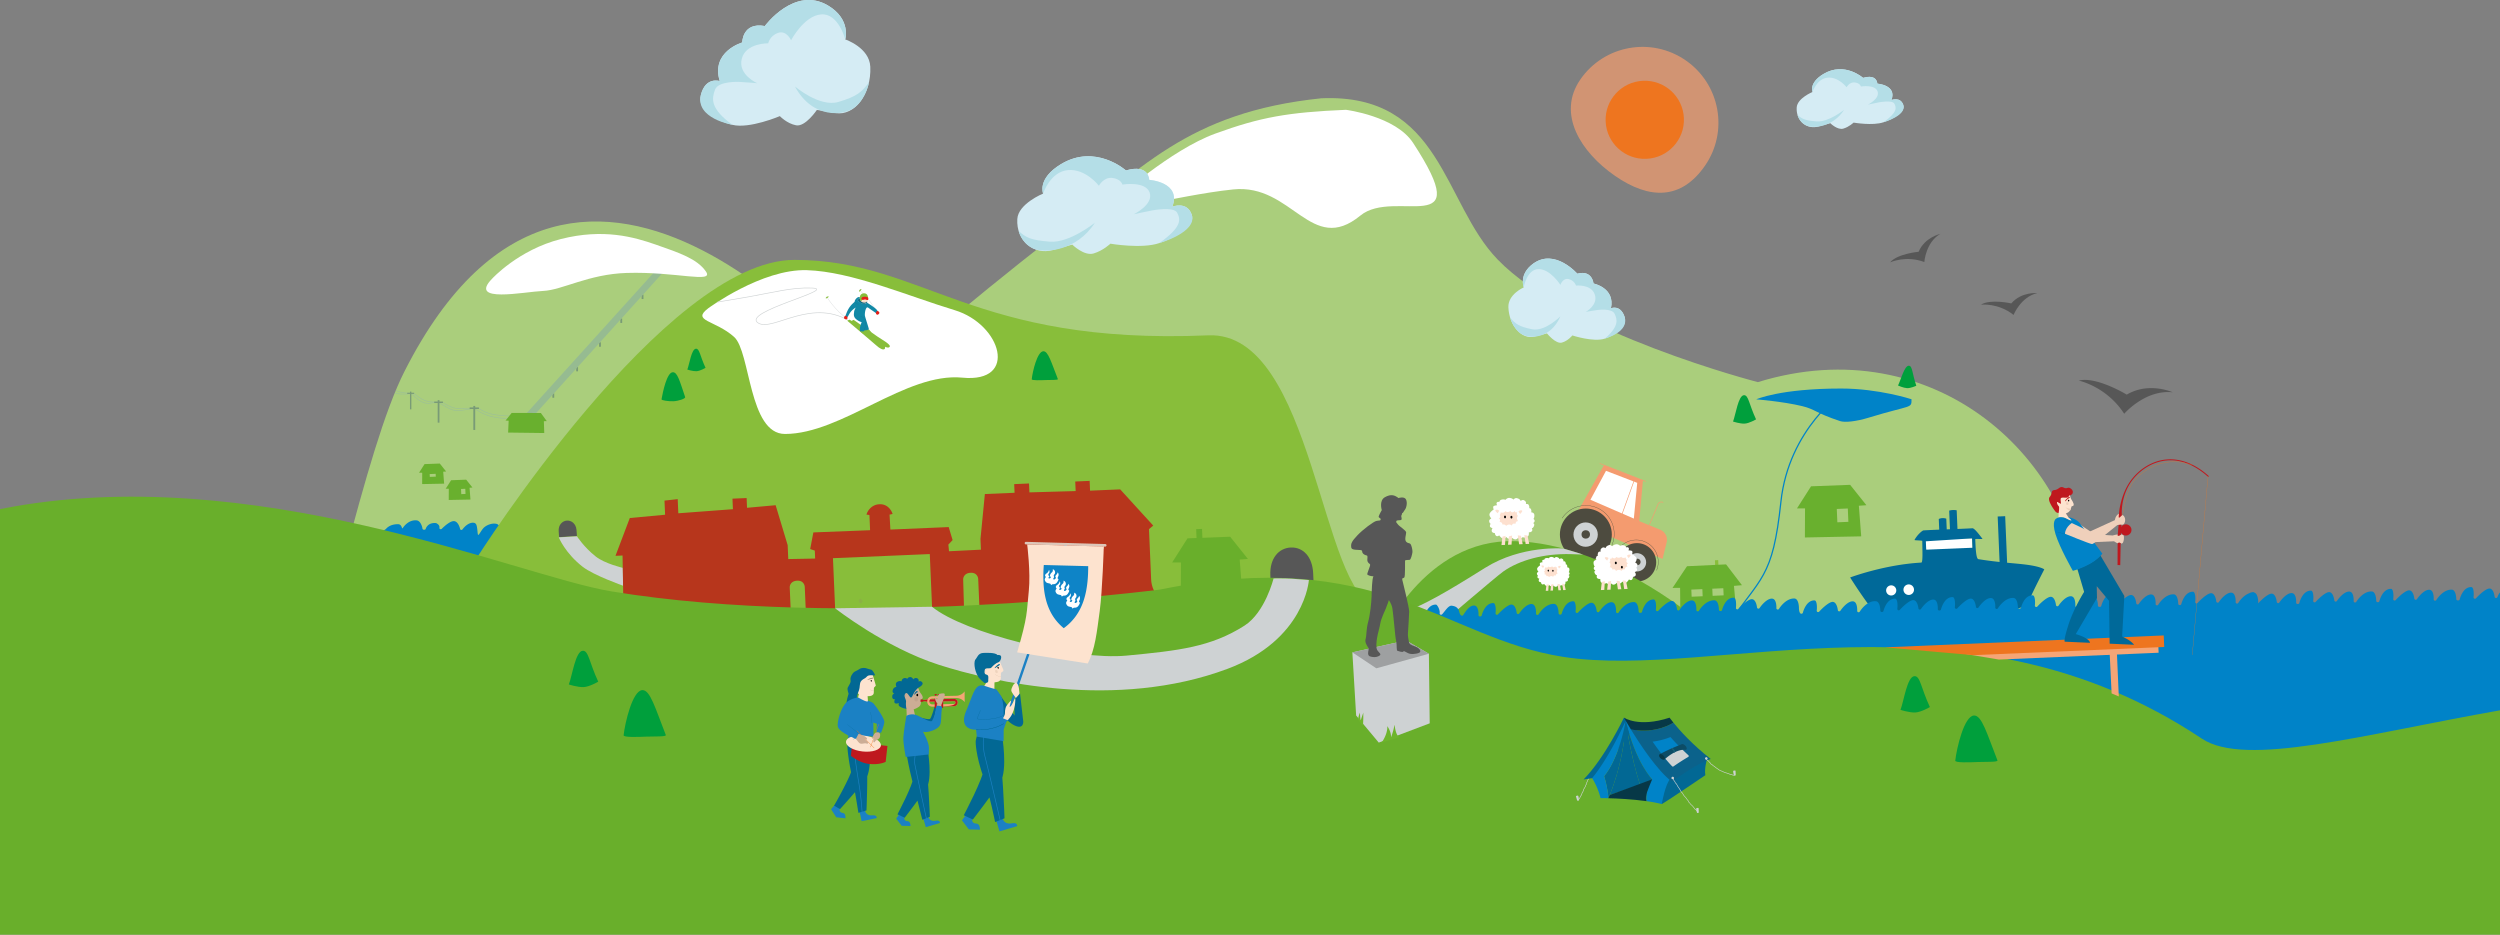 <svg id="Layer_1" data-name="Layer 1" xmlns="http://www.w3.org/2000/svg" viewBox="0 0 7923 2962.13"><rect x="0" y="0" width="7923" height="2962.13" fill="#808080" stroke="none"/><defs><style>.cls-1{fill:#aace7c;}.cls-2{fill:#799b76;}.cls-3{fill:#69b02e;}.cls-4{fill:#96bb91;}.cls-5{fill:#fff;}.cls-6{fill:#d5ecf4;}.cls-7{fill:#b4dee7;}.cls-8{fill:#0083c8;}.cls-9{fill:#88be3a;}.cls-10{fill:#f49b6f;}.cls-11{fill:#4d4b3f;}.cls-12{fill:#ced2d3;}.cls-13,.cls-14,.cls-19,.cls-25,.cls-26,.cls-30,.cls-32,.cls-35,.cls-42,.cls-43,.cls-45,.cls-49,.cls-50,.cls-53,.cls-55,.cls-56{fill:none;stroke-miterlimit:10;}.cls-13{stroke:#4d4b3f;}.cls-14{stroke:#f49b6f;}.cls-14,.cls-25,.cls-35,.cls-50{stroke-width:2px;}.cls-15{fill:#f49d6e;opacity:0.7;}.cls-16{fill:#46ac34;}.cls-17{fill:#ee751f;}.cls-18{fill:#575757;}.cls-19{stroke:#0083c8;stroke-width:4px;}.cls-20{fill:#006999;}.cls-21{fill:#009f3c;}.cls-22{fill:#fde0cf;}.cls-23{fill:#010101;}.cls-24{fill:#69af2b;}.cls-25,.cls-26{stroke:#ced2d3;}.cls-27{fill:#13687f;}.cls-28{fill:#1188a6;}.cls-29{fill:#fde3cf;}.cls-30{stroke:#ccad95;}.cls-30,.cls-32,.cls-42,.cls-49,.cls-50,.cls-53,.cls-55{stroke-linecap:round;}.cls-30,.cls-49{stroke-width:0.4px;}.cls-31{fill:#e41f18;}.cls-32{stroke:#13687f;}.cls-32,.cls-55{stroke-width:0.5px;}.cls-33{fill:#1b81c4;}.cls-34,.cls-48{fill:#998070;}.cls-34{opacity:0.2;}.cls-35{stroke:#9cbf97;}.cls-36{fill:#b7361c;}.cls-37{fill:#9ea0a1;}.cls-38{fill:#6eb52c;}.cls-39{fill:#f5a576;}.cls-40{fill:#bf181e;}.cls-41{fill:#efd0bb;}.cls-42{stroke:#006999;}.cls-42,.cls-43,.cls-53{stroke-width:0.75px;}.cls-43,.cls-56{stroke:#ee751f;}.cls-44{fill:#026894;}.cls-45{stroke:#fff;}.cls-46{fill:#ddc6b8;}.cls-47,.cls-54{fill:#ccad95;}.cls-49{stroke:#998070;}.cls-50{stroke:#1b81c4;}.cls-51{fill:#046b98;}.cls-52{fill:#0e84c7;}.cls-53,.cls-55{stroke:#026894;}.cls-54{opacity:0.3;}.cls-57{fill:#0b628b;}.cls-58{fill:#073847;}.cls-59{fill:#0c4c66;}.cls-60{fill:#176077;}</style></defs><title>Hovudillustrasjon</title><path class="cls-1" d="M3342.21,2150.24l2029.9-86.33c476.26-20.35,1238.16-131.13,1238.16-131.13-20.63-482.92-483.89-893-1039.21-721.72,0,0-598.15-154.12-824.93-388.86-173.43-179.51-177.14-527-558.36-510.75-429.33,44.81-573.39,226.9-853.27,441.71-260.54,200-584.81,481.61-584.81,481.61s-910-1159.8-1468.07-57.24c-63,124.47-124,340.68-192.5,598.52-60.06,226,319.79,464.18,553.33,452.75C2068.6,2207.94,2721.81,2176.75,3342.21,2150.24Z"/><rect class="cls-2" x="1750.59" y="1246.42" width="5.83" height="14.14"/><rect class="cls-2" x="1826.12" y="1162.66" width="5.83" height="14.14"/><rect class="cls-2" x="1898.49" y="1084.82" width="5.83" height="14.14"/><rect class="cls-2" x="1965.96" y="1009.41" width="5.83" height="14.14"/><rect class="cls-2" x="2033.43" y="933.56" width="5.83" height="14.14"/><path class="cls-3" d="M1497.31,1545.08l-19.9-24.91-47.77,1.81-17.18,27h9.84l-.17,35.54,68.84-1.38-2.89-37.4Zm-22,20.32-13.47.58-.7-16.32,13.48-.57Z"/><path class="cls-3" d="M1413.88,1494.24l-20.12-25.2-48.33,1.83-17.37,27.32h10l-.17,36,69.63-1.39-2.92-37.84Zm-32.81,16.32-18.93.81-.39-8.92,18.94-.81Z"/><polygon class="cls-4" points="1672.09 1339.05 2141.88 818.5 2084.33 850.25 1660.18 1319.2 1672.09 1339.05"/><path class="cls-5" d="M1559.58,883.27s83.21-91.45,218-125.72,232.18-6.21,300.41,17.56c77,26.83,131.24,45.35,159,85,27.65,39.49-93.93,0-251.06,4.9-120.71,3.77-204.39,54.42-264.48,57S1482.38,962.15,1559.58,883.27Z"/><path class="cls-6" d="M2281,256.93s-44.4-14.87-59.77,43.71c-12.44,47.39,46.41,81.62,100.07,95S2471.53,368,2471.53,368s21.86,23.37,51.37,29.11,65.9-48.7,65.9-48.7l59.41,9.94c59.42,9.94,113.83-59.46,109.95-146.84-2.71-60.94-79.38-86.59-79.38-86.59s19.14-63.63-54.62-107.42c-106.39-63.17-200.27,65-200.27,65-71.67-13-71.65,52.15-71.65,52.15S2252.22,163.42,2281,256.93Z"/><path class="cls-7" d="M2321.3,395.65s-118.83-19.88-100.07-95c14.67-58.76,59.77-43.71,59.77-43.71-28.78-93.51,71.24-122.3,71.24-122.3s0-65.15,71.65-52.15c0,0,93.88-128.15,200.27-65,73.76,43.79,54.62,107.42,54.62,107.42s-21.49-83.54-76.3-79.3-95.4,82.05-95.4,82.05-14.58-32.95-41.4-23.36-31,33-31,33-71.29-1.5-83.92,49.1,49.09,77.4,49.09,77.4-31.39-3-56-4.2c0,0-67.46-3.8-77.8,24.56S2249.61,343.56,2321.3,395.65Z"/><path class="cls-7" d="M2519.4,274.08s77.83,66.66,137.62,49,74.69-31.84,96.92-62.13c0,0-7.91,48.6-43.4,78S2575,377.54,2519.4,274.08Z"/><path class="cls-8" d="M1174,1801.74c15.77-23.2,398.49,66.19,413.75,42.67,0,0,52.57-65.77,59.75-156.73a4.35,4.35,0,0,1-7.2-4c1.7-8.87,2.78-25.05-1.57-30.79a4.2,4.2,0,0,0-3.23-1.84c-26.49-2.23-38.36,35.92-38.48,36.31a4.38,4.38,0,0,1-4.56,3.09l-1.12-.08a4.38,4.38,0,0,1-4-4.72c0-.29.21-22.5-14.57-25.61s-32.15,5-39.84,12.71-14.71,23.34-17.48,22.44-1.62-27.78-7.35-34.77a10.53,10.53,0,0,0-7.75-3.82c-15.31-.94-28.8,13.25-34.64,21.11a4.38,4.38,0,0,1-7.89-2.55c0-.24-5.34-23.41-19.67-23.63-10.38-.16-26.29,12.62-38.22,24.48a4.37,4.37,0,0,1-7.38-3.93c1.7-8.86-9.7-14.26-11.07-14.38-26.49-2.23-32.09,17.68-32.21,18.06a4.38,4.38,0,0,1-4.56,3.1l-2-.14a4.39,4.39,0,0,1-4-4.73c0-.29-4.25-23.56-18.53-24.89-27.37-2.3-43.11,23.49-43.33,23.8a4.32,4.32,0,0,1-2.3,1.73c-1.84-6.75-5.34-13-12-13.28h-.31c-27.46-.71-38.83,14.68-39,15L1181,1705.5"/><path class="cls-8" d="M1032,1698.41"/><path class="cls-8" d="M1120.43,1784.87"/><rect class="cls-9" x="5435.48" y="1775.01" width="10.37" height="19.68" transform="translate(10952.56 3335.82) rotate(177.55)"/><path class="cls-3" d="M5520.62,1854.61l-50.34-66-123.83,5.88-45.88,68.75,24-.28.82,97.27,178.15-11.67-8.29-91.78Zm-124.54,35-34.94,1.49-1-22.54,34.95-1.49Zm66.45-2.84-34.95,1.5-1-22.55,34.94-1.49Z"/><path class="cls-10" d="M5083.38,1473.94l123.55,48.3-11.87,129.32,66.48,27.28A34.42,34.42,0,0,1,5281.9,1719l-13,52.42-284.61-121.59Z"/><polygon class="cls-5" points="5089.77 1492.13 5040.4 1583.83 5117.82 1617.39 5177.98 1643.49 5188.7 1530.19 5089.77 1492.13"/><circle class="cls-11" cx="5025.91" cy="1693.95" r="82.3"/><circle class="cls-11" cx="5187.97" cy="1782.09" r="60.86"/><circle class="cls-12" cx="5025.18" cy="1694.25" r="38.61"/><circle class="cls-12" cx="5187.97" cy="1782.09" r="29.05"/><path class="cls-13" d="M4950.85,1642.2a90,90,0,0,1,149.86,99.71"/><path class="cls-13" d="M5121.08,1754.3A69.78,69.78,0,0,1,5250,1807.84"/><line class="cls-14" x1="5180.07" y1="1519.81" x2="5131.94" y2="1653.25"/><path class="cls-14" d="M5227,1664.34l28.26-68s4.79-8.75,15.78-4.19"/><line class="cls-14" x1="5069.78" y1="1468.65" x2="5215.92" y2="1525.97"/><circle class="cls-11" cx="5025.57" cy="1693.7" r="13.38"/><circle class="cls-11" cx="5188.81" cy="1780.9" r="10.47"/><path class="cls-9" d="M1507.87,1772.91s600.38-950.21,1010.86-949.3,560.39,271.21,1310.73,239.15c335.13-14.32,357.12,831.15,533.42,855.9,9.12,1.28-1412.51,588.24-1431.12,584.43S1507.87,1772.91,1507.87,1772.91Z"/><path class="cls-15" d="M5342.18,191.21c109.16,75.37,136.7,224.74,61.52,333.63S5227.91,633,5118.75,557.67,4933.22,360.8,5008.4,251.91,5233,115.85,5342.18,191.21Z"/><path class="cls-16" d="M4235.49,964.36"/><ellipse class="cls-17" cx="5212.59" cy="380" rx="124.1" ry="123.79" transform="translate(-11.47 222.86) rotate(-2.45)"/><path class="cls-18" d="M6278,965.67s54.29-6.72,103.33,32.38c0,0,23.28-57.64,75.31-69.13,0,0-50-5.12-82.48,32.64C6374.14,961.56,6307.45,946.59,6278,965.67Z"/><path class="cls-18" d="M6804.15,1230.57a148.79,148.79,0,0,0-64.07,20.08s-96.1-58.62-152.16-44.44c0,0,88.23,18.22,144.05,105.14,0,0,66.79-77.58,154-68,0,0-36.12-16.53-81.83-12.79"/><path class="cls-8" d="M6058,1265.29c0,30.53,1.22,16.46-136.69,58.63-37.72,11.54-74,15.76-89.5,10.68-78-25.7-78.31-37.36-120.35-47.54-61.28-14.84-145.7-21.43-145.7-21.43s75.05-34.32,268.91-34.32C5954.36,1231.31,6058,1265.29,6058,1265.29Z"/><path class="cls-19" d="M5843.29,1240.22s-174.43,117.34-199.22,350c-26.19,245.88-62.81,235.61-174.81,399.54"/><path class="cls-5" d="M6094.31,1883l-66.69,15.26-48.85,2.09-31.44-27.13s14-29.4,18.17-31.29,76.26-14.86,85.8-15.27l70.12-3-16.91-81.57-6.81-39.92,152.18,4.11,2.29,53.45Z"/><path class="cls-20" d="M6192.18,1688.52a11.9,11.9,0,0,1-12.39-11.39l-2.46-58.89a52.51,52.51,0,0,1,11.81-1.88,53.11,53.11,0,0,1,12,.89l2.47,58.88A11.89,11.89,0,0,1,6192.18,1688.52Z"/><path class="cls-20" d="M6158.18,1690a11.89,11.89,0,0,1-12.39-11.4l-1.42-33.91a34.49,34.49,0,0,1,11.78-2.7,34.9,34.9,0,0,1,12,1.7l1.42,33.92A11.9,11.9,0,0,1,6158.18,1690Z"/><path class="cls-20" d="M6349.54,1794.12a11.9,11.9,0,0,1-12.39-11.4l-6.12-145.9s5.27-.13,11.84-.41,11.95-.59,11.95-.59l6.11,145.9A11.9,11.9,0,0,1,6349.54,1794.12Z"/><path class="cls-20" d="M6417.44,1789c-36.75-4.44-84.5-6.78-147.46-16.89-7.76-1.25-8.73-35.86-10.07-63-.12-2.5,24.31.36,22.85-1.57-11.8-15.61-25.83-33.67-31.74-33.35-54.28,3-98.19,3.57-155.15,6.7-3,.17-19,12.71-28.45,30.29-.94,1.76,24.65,1.2,24.67,3.3.27,29.63,2.32,68.18-3.08,68.47-117.58,6.47-225.54,47.15-225.54,47.15s28.17,45.33,60.32,88.57c21.82,29.34,30.94,29,37.12,28.78l426.51-17.87s32.14-1.34,45.71-32.25,45.64-92.94,45.64-92.94S6467.81,1795.1,6417.44,1789Zm-423.14,98.23a16.08,16.08,0,1,1,15.4-16.75A16.08,16.08,0,0,1,5994.3,1887.23Zm55.54-1.71a16.7,16.7,0,1,1,16-17.39A16.69,16.69,0,0,1,6049.84,1885.52Zm201.29-149.61-146.62,6.14-1.11-26.58s143.39-9.1,146.48-9.23Z"/><path class="cls-6" d="M5105.4,977s29.13-12.61,42.91,26.08c11.15,31.3-26.63,57.83-62.12,70s-103.11-10-103.11-10-13.41,17.06-33,22.64-47.35-29.09-47.35-29.09l-39.57,10.15c-39.57,10.16-80.35-33.59-82.78-92.85-1.69-41.34,48.62-63.1,48.62-63.1s-16.61-41.89,30.7-75.75c68.23-48.83,139.07,32.33,139.07,32.33,47.68-12.94,51.43,31.09,51.43,31.09S5119.43,912.14,5105.4,977Z"/><path class="cls-7" d="M5086.19,1073.06s79.14-20.31,62.12-70C5135,964.21,5105.4,977,5105.4,977c14-64.85-55.22-78.51-55.22-78.51s-3.75-44-51.43-31.09c0,0-70.84-81.16-139.07-32.33-47.31,33.86-30.7,75.75-30.7,75.75s9.69-57.69,47-58,69.21,49.93,69.21,49.93,7.94-23.12,26.62-18.19S4994.66,905,4994.66,905s48.08-5.14,59.54,28.31-28.69,55.14-28.69,55.14,21-3.83,37.57-6.07c0,0,45.36-6.47,54,12.1S5131.62,1033.71,5086.19,1073.06Z"/><path class="cls-7" d="M4945.3,1002.37s-48.73,49.54-90.15,41.07-52.31-17.2-69.08-36.37c0,0,8.16,32.38,33.84,50.18S4913.71,1075.5,4945.3,1002.37Z"/><path class="cls-6" d="M5994.32,317s27.94-11.39,37.59,15.31c7.8,21.59-29.24,43.68-63,55.25s-94.51,1-94.51,1S5860.61,402,5842,407.56s-41.44-17.12-41.44-17.12l-37.39,10.46c-37.39,10.45-71.59-17.72-69.1-60.1,1.73-29.56,50-49.22,50-49.22s-12-28.76,34.43-56.87c67-40.54,126,12.11,126,12.11,45.11-13.1,45.06,18.23,45.06,18.23S6012.48,269.33,5994.32,317Z"/><path class="cls-7" d="M5968.89,387.6s74.78-20.92,63-55.25c-9.2-26.86-37.59-15.31-37.59-15.31,18.16-47.71-44.76-52-44.76-52s0-31.33-45.06-18.23c0,0-59-52.65-126-12.11-46.43,28.11-34.43,56.87-34.43,56.87s13.57-42.22,48.06-45.42,60,30.34,60,30.34,9.19-17.24,26.07-15.19,19.51,12.89,19.51,12.89,44.85-7.54,52.77,15.58-30.92,41.91-30.92,41.91,19.75-4.44,35.21-7.37c0,0,42.45-8.27,48.94,4.38S6014,355.69,5968.89,387.6Z"/><path class="cls-7" d="M5844.3,348.07s-49,39.49-86.61,36.71-47-8.17-61-20.61c0,0,5,22.61,27.27,33.34S5809.26,403.13,5844.3,348.07Z"/><path class="cls-18" d="M1827.06,1679.3c2.35,26.75.72,19.9.72,19.9-11.65.15-55.91,3.11-55.91,3.11s-.93-14.47-1.25-18c-1.8-20.49,11.39-33.2,25.46-34.43S1825.26,1658.8,1827.06,1679.3Z"/><path class="cls-3" d="M4376.74,2022.9s134.84-316.63,424.89-307.83,561.24,237.44,561.24,237.44"/><path class="cls-12" d="M4457.6,1937c59.18-22.77,116.64-54.38,249.22-137.52,115.92-72.69,247.49-61.07,247.49-61.07s31.5,9.23,44.31,13.15c13.4,4.1,18.87,6.21,18.87,6.21s-1.68-.61-39.75-1.61c-85.05-2.22-162.54,19-213.62,55.09-21.64,15.3-206.51,173.51-206.51,173.51"/><path class="cls-21" d="M6015.21,1221.77s16.7,7.55,28.18,8.32,29.79-7.46,29.79-7.46c-13.53-39.92-12-62.82-23.46-63.59C6035.42,1158.07,6023.81,1205.17,6015.21,1221.77Z"/><path class="cls-21" d="M5492.33,1336s22,7.16,36.55,6.54,36.38-13.5,36.38-13.5c-22.54-48.27-23.76-77.24-38.29-76.61C5508.87,1253.17,5500.83,1313.93,5492.33,1336Z"/><path class="cls-5" d="M4311.26,683.22c-156.12,128.13-215.63-102.36-403-82.89s-412.45,91.36-371.47,31.17c0,0,172-156.15,314.82-208.13S4081.28,355.9,4265.56,348c0,0,157.3,19.85,212.82,104.85C4682.49,765.38,4419.69,594.22,4311.26,683.22Z"/><path class="cls-5" d="M4751.28,1591.46s1.33-5.92,6-7.49,10.61-2,13.29.33c0,0,5.29-5.85,11-6.3s13.17,2.29,14.3,5.47c0,0,5.31-5.51,10.09-4.92s12.25,3.76,12.88,9.12c0,0,5.94-4.1,9.33-2.89,5.63,2,9.85,6.66,7.52,12.51,0,0,6.89-1.09,8.83,2.59,0,0,3.66,6.78,1.64,10.63,0,0,4.91-1,6.57,5.27s-.67,7.56-.67,7.56,9.34.59,10.41,7.28-1,12.72-2.95,14.19a6.25,6.25,0,0,1,4,6.57,7.73,7.73,0,0,1-5.24,6.36s6.2,1.32,3.36,9-7.21,7.44-7.21,7.44,3.8,5.39.4,9.3-9.76,3.57-9.76,3.57,1.38,9.07-2.46,12-8.64,6.31-17.09,3.3c0,0-4.16,4.74-8,3.51s-5.08-3.15-5.08-3.15-4.45,7.13-10.21,6.78-12.17-6.61-12.17-6.61-3.53,5.5-8.53,4.52-7.57-5.62-7.57-5.62-7.05,6.64-12.29,4.49-10.52-9.66-10.52-9.66-4.94,4.77-9.23,1.79-4.35-8.93-4.35-8.93-8.13-.25-9.73-5.33,2.33-10.21,2.33-10.21-7.21-1.87-8.16-5.59,2-8.41,2-8.41-3.85-2-4.5-7.93,6.75-8.81,6.75-8.81-8.29-8.76-5.22-15.62,12.73-12.83,12.73-12.83-2.66-6.62-1-9.67,11.92-3.87,11.92-3.87-4.24-6.49,0-9.44S4751.28,1591.46,4751.28,1591.46Z"/><path class="cls-22" d="M4808.52,1622.86s-4,7.7,2.3,12a10.11,10.11,0,0,0-2.88,9.44c1.35,5.69,3.6,7.37,3.6,7.37s-7.55-1.46-8.92,8.71c0,0-9.32-4.36-11.08,5.42,0,0-8.08-8.17-18.4.79a9.68,9.68,0,0,0-11.45-3.87s-.18-8.71-9.28-8.32c0,0,5-8.34-2.64-11,0,0,8.63-3.94,2.93-11.22,0,0,3.93-4.33,2.77-8.24,0,0,12.63,3.42,14.69-4,0,0,7.62,6.81,16.81-.72,0,0,3.63,9.55,13.9.2C4800.87,1619.42,4801,1626.75,4808.52,1622.86Z"/><ellipse class="cls-23" cx="4789.94" cy="1639.32" rx="3.19" ry="4.26" transform="translate(-65.61 205.97) rotate(-2.45)"/><ellipse class="cls-23" cx="4769.65" cy="1638.67" rx="3.19" ry="4.26" transform="translate(-65.6 205.1) rotate(-2.45)"/><path class="cls-22" d="M4812.44,1621.36s2.13-4.75,9.49-4.07-4.34,11.58-4.34,11.58"/><path class="cls-22" d="M4751.09,1618.79s-2.53-4.55-9.8-3.24,5.31,11.16,5.31,11.16"/><polyline class="cls-22" points="4761.6 1700.6 4758.43 1727.38 4769.72 1726.9 4771.49 1698.17"/><polyline class="cls-22" points="4782.26 1699.71 4779.09 1726.5 4790.38 1726.02 4792.15 1697.29"/><polyline class="cls-22" points="4840.94 1697.21 4846.38 1723.63 4835.1 1724.11 4830.88 1695.64"/><polyline class="cls-22" points="4820.28 1698.09 4825.72 1724.51 4814.43 1724.99 4810.22 1696.52"/><path class="cls-5" d="M5153.93,1735.28s-1.76-5.57-6.39-6.69-10.36-1.09-12.74,1.41c0,0-5.57-5.19-11.1-5.14s-12.47,3.27-13.29,6.42c0,0-5.55-4.85-10.1-3.9s-11.45,4.63-11.61,9.82c0,0-6.05-3.45-9.2-2-5.24,2.41-8.91,7.2-6.19,12.63,0,0-6.71-.48-8.27,3.21,0,0-2.95,6.81-.7,10.35,0,0-4.8-.56-5.88,5.59s1.27,7.21,1.27,7.21-8.92,1.33-9.41,7.85,2.05,12.13,4,13.39a6,6,0,0,0-3.3,6.63,7.44,7.44,0,0,0,5.55,5.68s-5.85,1.78-2.49,8.89,7.54,6.56,7.54,6.56-3.2,5.48.38,9,9.66,2.62,9.66,2.62-.57,8.83,3.35,11.33,8.82,5.36,16.69,1.77c0,0,4.38,4.21,7.95,2.72s4.63-3.44,4.63-3.44,4.86,6.47,10.36,5.66,11.14-7.35,11.14-7.35,3.85,5,8.56,3.65,6.81-6,6.81-6,7.31,5.8,12.17,3.3,9.31-10.14,9.31-10.14,5.14,4.17,9,1,3.43-8.93,3.43-8.93,7.8-.91,8.92-5.92-3.09-9.61-3.09-9.61,6.78-2.39,7.38-6-2.63-7.91-2.63-7.91,3.54-2.25,3.67-8-7.21-7.9-7.21-7.9,7.25-9.1,3.73-15.44-13.27-11.27-13.27-11.27,2-6.58.17-9.37-11.77-2.74-11.77-2.74,3.54-6.58-.77-9.07S5153.93,1735.28,5153.93,1735.28Z"/><path class="cls-22" d="M5101.54,1770.15s4.5,7.06-1.22,11.7a9.73,9.73,0,0,1,3.54,8.82c-.83,5.57-2.85,7.38-2.85,7.38s7.13-2,9.28,7.62c0,0,8.59-5,11.09,4.3,0,0,7.09-8.51,17.73-.75a9.35,9.35,0,0,1,10.69-4.66s-.55-8.38,8.22-8.75c0,0-5.49-7.6,1.64-10.77,0,0-8.62-3.07-3.74-10.53,0,0-4.13-3.84-3.34-7.69,0,0-11.85,4.32-14.44-2.63,0,0-6.76,7.16-16.2.69,0,0-2.7,9.47-13.34,1.33C5108.6,1766.21,5109.12,1773.26,5101.54,1770.15Z"/><ellipse class="cls-23" cx="5120.74" cy="1784.43" rx="3.08" ry="4.11" transform="translate(-71.51 220.22) rotate(-2.45)"/><ellipse class="cls-23" cx="5140.17" cy="1782.13" rx="3.08" ry="4.11" transform="matrix(1, -0.04, 0.04, 1, -71.39, 221.05)"/><path class="cls-22" d="M5097.66,1769s-2.44-4.39-9.45-3.13,5.12,10.77,5.12,10.77"/><path class="cls-22" d="M5156.36,1761.52s2.05-4.58,9.15-3.92-4.18,11.16-4.18,11.16"/><polyline class="cls-22" points="5153 1840.95 5158.24 1866.41 5147.36 1866.88 5143.3 1839.43"/><polyline class="cls-22" points="5133.08 1841.8 5138.32 1867.26 5127.44 1867.73 5123.38 1840.29"/><polyline class="cls-22" points="5076.52 1844.21 5073.46 1870.03 5084.34 1869.57 5086.05 1841.88"/><polyline class="cls-22" points="5096.44 1843.36 5093.38 1869.18 5104.26 1868.72 5105.97 1841.03"/><path class="cls-5" d="M4893.59,1774.73s1-4.26,4.33-5.38,7.64-1.48,9.56.23c0,0,3.82-4.21,7.94-4.53s9.48,1.64,10.29,3.93c0,0,3.82-4,7.26-3.54s8.81,2.71,9.26,6.57c0,0,4.28-3,6.72-2.08,4.05,1.46,7.08,4.79,5.41,9,0,0,5-.79,6.35,1.86,0,0,2.64,4.88,1.19,7.65,0,0,3.53-.72,4.72,3.79s-.48,5.44-.48,5.44,6.72.43,7.49,5.24-.74,9.16-2.13,10.21a4.52,4.52,0,0,1,2.89,4.73,5.57,5.57,0,0,1-3.77,4.58s4.46,1,2.41,6.45-5.19,5.36-5.19,5.36,2.74,3.87.29,6.69-7,2.57-7,2.57,1,6.52-1.77,8.64-6.22,4.54-12.3,2.38c0,0-3,3.4-5.74,2.52a7,7,0,0,1-3.66-2.26s-3.2,5.12-7.35,4.87-8.75-4.76-8.75-4.76-2.54,4-6.14,3.26a8.82,8.82,0,0,1-5.45-4.05s-5.07,4.78-8.84,3.23-7.57-6.94-7.57-6.94-3.56,3.43-6.64,1.28-3.13-6.43-3.13-6.43-5.85-.17-7-3.83,1.69-7.34,1.69-7.34-5.19-1.35-5.88-4,1.45-6,1.45-6-2.77-1.45-3.23-5.71,4.86-6.34,4.86-6.34-6-6.3-3.76-11.24,9.16-9.23,9.16-9.23-1.92-4.77-.73-7,8.58-2.79,8.58-2.79-3-4.66,0-6.79S4893.59,1774.73,4893.59,1774.73Z"/><path class="cls-22" d="M4934.78,1797.33s-2.9,5.54,1.66,8.62a7.28,7.28,0,0,0-2.08,6.79c1,4.09,2.59,5.31,2.59,5.31s-5.43-1-6.41,6.26c0,0-6.71-3.13-8,3.91,0,0-5.81-5.89-13.24.56a7,7,0,0,0-8.24-2.78s-.13-6.27-6.67-6c0,0,3.59-6-1.91-7.9,0,0,6.22-2.84,2.11-8.08,0,0,2.83-3.11,2-5.93,0,0,9.08,2.46,10.57-2.87,0,0,5.48,4.89,12.09-.52,0,0,2.61,6.87,10,.14C4929.28,1794.85,4929.34,1800.12,4934.78,1797.33Z"/><ellipse class="cls-23" cx="4921.41" cy="1809.17" rx="2.3" ry="3.06" transform="translate(-72.74 211.73) rotate(-2.45)"/><ellipse class="cls-23" cx="4906.81" cy="1808.7" rx="2.3" ry="3.06" transform="translate(-72.74 211.11) rotate(-2.45)"/><path class="cls-22" d="M4937.6,1796.25s1.53-3.42,6.83-2.93-3.12,8.33-3.12,8.33"/><path class="cls-22" d="M4893.45,1794.4s-1.81-3.28-7.05-2.34,3.82,8,3.82,8"/><polyline class="cls-22" points="4901.01 1853.27 4898.73 1872.54 4906.86 1872.19 4908.13 1851.52"/><polyline class="cls-22" points="4915.88 1852.63 4913.6 1871.91 4921.73 1871.56 4923 1850.89"/><polyline class="cls-22" points="4958.11 1850.83 4962.03 1869.84 4953.9 1870.18 4950.87 1849.7"/><polyline class="cls-22" points="4943.24 1851.46 4947.16 1870.47 4939.03 1870.82 4936 1850.33"/><polygon class="cls-24" points="3742.17 1883.11 3742.64 1782.54 3714.81 1782.52 3763.41 1706.09 3898.6 1700.96 3954.89 1771.44 3928.8 1773.37 3936.97 1879.21 3742.17 1883.11"/><rect class="cls-24" x="3791.54" y="1676.79" width="18.59" height="35.29" transform="translate(-68.87 163.79) rotate(-2.45)"/><path class="cls-21" d="M2096.47,1265.45c-.62,3.5,23,6.83,37.87,6.19s38.81-8,37-13.33c-17.55-51.78-24.38-79.28-39.29-78.64C2113.45,1180.46,2100.72,1241.58,2096.47,1265.45Z"/><path class="cls-21" d="M2178.29,1171.28s17.43,5.67,28.93,5.18,28.79-10.69,28.79-10.69c-17.84-38.19-18.8-61.12-30.3-60.63C2191.38,1105.75,2185,1153.84,2178.29,1171.28Z"/><path class="cls-21" d="M3269.77,1201.78c-.5,4.51,29.17,3.34,44.58,2.68s39.69.55,38.22-3.2c-20.7-52.55-30.67-88.75-46.07-88.1C3287.3,1114,3272.5,1176.88,3269.77,1201.78Z"/><rect class="cls-9" x="5763.55" y="1525.09" width="10.37" height="19.68" transform="matrix(1, -0.04, 0.04, 1, -60.26, 247.65)"/><path class="cls-3" d="M5915,1601.1l-51.58-64.59-123.88,4.7-44.53,70,25.5,0-.43,92.15,178.49-3.57-7.48-97Zm-57.13,52.71-34.94,1.49-1.81-42.3,34.95-1.5Z"/><path class="cls-5" d="M2244.81,976.79s169.71-125,312.2-120.59,321.08,82.22,468.63,126.8,203.46,231.36,24.28,213.86-381.4,178.35-562.07,178.46c-115.3.08-109.1-261-161.37-307.57C2265.73,1013.6,2190.13,1018.16,2244.81,976.79Z"/><path class="cls-25" d="M2273.32,957.47s57-9.35,99.09-16.77c76.13-13.41,137.79-30.54,200.79-27.88,86.9,3.67-228.6,76.13-169.68,111.24,47.1,28.06,174.52-87.65,300.73,1.26"/><path class="cls-9" d="M2698.82,1017l6.42-3.39s64.88,45.5,75.88,53.23,41.86,24.33,38.85,31.38-15.32.65-15.32.65,2.14,5.18-2.13,7.83-14-1.52-26-12.53-91.43-77.67-91.43-77.67l7.24-3.6Z"/><path class="cls-26" d="M2722.87,918.41c.73.33,32.57,28.19,57.93,72.11"/><path class="cls-26" d="M2619.44,939.68s27.76,45.61,65,69.48"/><path class="cls-9" d="M2753.68,1043.84s8.09,8.8,8.05,12-7,4.6-10.14,1.87-9.94-11-9.94-11Z"/><path class="cls-9" d="M2739,1048.6s4.15.71,7.77,5.76-.29,10.05-6.17,6.72-14.46-11.22-14.46-11.22Z"/><path class="cls-27" d="M2747.73,959.12c-2.74,4.29-13.46,5.68-18.92,2.18s-12.13-8.25-9.38-12.54,13.86-6.49,19.32-3S2750.48,954.83,2747.73,959.12Z"/><path class="cls-28" d="M2780.55,984.43c-2.81-6.87-32.82-25.31-32.82-25.31s-5.31,5.79-12,3.92-17.64-9.3-17.22-12.54,8.88-6.28,8.88-6.28-4.39-4.66-9.25-1.76-9.8,9-9.41,13.85c0,0-5.33,4.72-7.93,7.33-9.06,9.08-15.6,19.74-21.55,38.3a2.74,2.74,0,0,0,2.72,3.56,9.48,9.48,0,0,0,3.55-.81c3.69-1.65,5.67-17.44,26.5-30.06,0,0-5,8.82-5.15,13.67s-3.68,14.5,6,22.87,18,9.81,18,9.81-5.73,12.43-5.71,21.22,1,7.66,1,7.66,10.48,1.88,12.86-1.26a10.06,10.06,0,0,0,1-2.32h0c4.21,2,12.76-1.69,13.62-2.45s-11.77-38.19-12.53-43.35.49-14.91,2.52-20c2.92-7.3,5.07-7.42,9-4.63,2.19,1.82,23.21,16.11,23.21,16.11S2783.35,991.3,2780.55,984.43Z"/><path class="cls-29" d="M2750.27,949.41c-1.09,4.93-3.31,9.67-11.26,9.63-6.45,0-11.83-3.59-12.05-8.63s4.83-9.35,11.27-9.62S2753.06,936.73,2750.27,949.41Z"/><path class="cls-9" d="M2731.78,952.5a4.29,4.29,0,0,1-4.45.25c-2.51-1.26-3.69-10.94-.71-16.66,4.35-8.34,19.57-9.4,23,1s.37,8.65.37,8.65l-11.32-1c-2.78-.25-5.46.93-6.17,4.24Z"/><path class="cls-30" d="M2734.05,953.66s2.16,2.85,8.58,2.57"/><ellipse class="cls-9" cx="2726.15" cy="920.17" rx="5.25" ry="1.95" transform="translate(204.68 2306.09) rotate(-47.45)"/><ellipse class="cls-9" cx="2621.46" cy="942.59" rx="5.25" ry="1.95" transform="translate(-96.48 1553.59) rotate(-32.45)"/><path class="cls-31" d="M2751.48,944.66a6.39,6.39,0,0,1-.44,5.44c-1.64,2.75-7-1.61-10.4-.94s-8.09,2.87-9.95-.67.7-8.28,10.39-8.07C2751.63,940.65,2751.48,944.66,2751.48,944.66Z"/><path class="cls-32" d="M2727.29,1001.83s17.85,7.11,16.83,17.47-4.06,27-4.06,27"/><path class="cls-32" d="M2708.71,956.31s2.42,5.33,12.12,8.66"/><path class="cls-31" d="M2680.71,1001a2.64,2.64,0,0,0-3.17.67c-2,2.38-5,7.09.67,9.63,7.79,3.49,8.65-4.63,7.14-6.9C2684.44,1003,2682.27,1001.78,2680.71,1001Z"/><path class="cls-31" d="M2778.87,986.42a2.64,2.64,0,0,1,3.19-.61c2.79,1.42,7.33,4.62,3.08,9.14-5.84,6.23-9.76-.93-9.25-3.61C2776.2,989.71,2777.72,987.73,2778.87,986.42Z"/><path class="cls-33" d="M2675,2020.6"/><ellipse class="cls-34" cx="2734.25" cy="1902.59" rx="5.92" ry="7.14" transform="matrix(0.99, -0.13, 0.13, 0.99, -226.88, 376.92)"/><path class="cls-12" d="M1973.85,1799.66s-57.08-13.19-85.89-36c-37.68-29.83-59.36-64-59.36-64l-57.77,3.36s20.15,50,75.76,93.18c35,27.23,128.23,60.14,128.23,60.14"/><path class="cls-18" d="M5990.28,831.46s49.58-23.13,108.28-1.05c0,0,4.39-62,50.34-89,0,0-49.1,10.52-68.4,56.47C6080.5,797.91,6012.44,804.22,5990.28,831.46Z"/><path class="cls-6" d="M3715.31,655.11s45.72-18.64,61.5,25c12.77,35.33-47.85,71.47-103.11,90.4S3519,772.29,3519,772.29s-22.53,21.81-52.92,30.94-67.81-28-67.81-28l-61.18,17.11C3276,809.44,3220,763.34,3224.05,694c2.84-48.37,81.8-80.54,81.8-80.54s-19.65-47.07,56.34-93.07c109.59-66.33,206.14,19.82,206.14,19.82,73.81-21.44,73.73,29.83,73.73,29.83S3745,577,3715.31,655.11Z"/><path class="cls-7" d="M3673.7,770.56s122.36-34.23,103.11-90.4c-15-43.95-61.5-25-61.5-25C3745,577,3642.06,570,3642.06,570s.08-51.27-73.73-29.83c0,0-96.55-86.15-206.14-19.82-76,46-56.34,93.07-56.34,93.07s22.21-69.1,78.63-74.33,98.16,49.64,98.16,49.64,15-28.21,42.65-24.85S3557.21,585,3557.21,585s73.41-12.33,86.36,25.5S3593,679.08,3593,679.08s32.32-7.26,57.62-12.05c0,0,69.46-13.55,80.08,7.16S3747.56,718.36,3673.7,770.56Z"/><path class="cls-7" d="M3469.83,705.88s-80.2,64.62-141.74,60.07-76.87-13.37-99.74-33.72c0,0,8.11,37,44.62,54.56S3412.48,796,3469.83,705.88Z"/><path class="cls-35" d="M1618.54,1318.24a316.7,316.7,0,0,1-52.48-4.41c-31.56-5.21-47.87-19.76-47.87-19.76s-10.17-.58-28.67-.44c-12.3.08-32.47,1-40.57.68-21-.91-45.42-19.21-45.42-19.21s-11.45.26-24.71-.53c-11.43-.68-24.21-2.14-32.17-5.2-17.2-6.61-34.84-22.93-34.84-22.93a128.87,128.87,0,0,1-19.18-.35c-14.08-1.28-30.18-3.74-37.91-9.23"/><path class="cls-35" d="M1615.64,1325.82s-23.1,1.62-52.47-4.41c-32.19-6.62-56.89-25.14-56.89-25.14s2.29-4.1-8.82-1.76c-15.31,3.22-47,10-62.82,4.61-19.92-6.74-44.72-24.21-44.72-24.21s5.08-.17-8.88.19c-8.63.23-23.37,7.06-41.21-.11-17.1-6.88-35.31-27.11-35.31-27.11s-1-.33-9.47.32c-12.2,1-35.16,2-43.23-3.77"/><path class="cls-3" d="M1732.86,1334.59l-18.8-25.75-92.51-.23-19.32,24.25,9.83.43-1.71,37.6,114.54,1.47-1.27-37.49Z"/><rect class="cls-2" x="1500.11" y="1286.47" width="5.95" height="76.14"/><rect class="cls-2" x="1500.58" y="1279.02" width="5.01" height="29.44" transform="translate(2796.82 -209.35) rotate(90)"/><rect class="cls-2" x="1387.13" y="1268.1" width="5.58" height="71.38"/><rect class="cls-2" x="1387.57" y="1261.11" width="4.7" height="27.6" transform="translate(2664.83 -115.01) rotate(90)"/><rect class="cls-2" x="1299.31" y="1241.07" width="4.39" height="56.22"/><rect class="cls-2" x="1299.65" y="1235.57" width="3.7" height="21.74" transform="translate(2547.94 -55.07) rotate(90)"/><path class="cls-36" d="M2954.35,1934.71l-7.67-178.78L2639.83,1769l7.66,179.17-93.06,4.31-4-92.76a21.8,21.8,0,0,0-6.76-14.11c-4.43-4-10.5-5.75-18-5.27-18.76,1.22-23.17,14.66-22.87,21.59l4,92.76-530.09,24.56L1973,1760.52l-22.41,1,45.4-119.83,111.83-10.39-1.92-44.82,41.91-4.6,1.91,44.82,173.46-13-.48-1.52-1.36-31.84,44.87-1.91,1.31,30.86,90.67-8.17,38.09,126.6,1.89,44.08,85.2-1.64-1.08-25.18-14.59-5,10-52.65,179.79-7-2.06-48.16-9.46-1.3,1.54-4.26c.41-1.11,10.24-27.3,39.79-28.56,29.8-1.28,40,26.63,40.1,26.91l1.39,3.94-9.61,2,2.65,47.38,184.81-7.89,12.38,41.17-13.45,14.28,2.06,21.16,101.17-5-1.45-33.91,13.93-142.43,94.11-4-1.17-27.43,47-2,1.21,28.2,146.58-4.19-1.3-30.27,45.59-2,1.32,31,95.53-4.08,104.67,114.8-13.42,11.2,6.8,159.11a89.91,89.91,0,0,0,31,64.37l-575.14,26.65-3.95-92.34a21.82,21.82,0,0,0-6.75-14.11c-4.43-4-10.5-5.72-18-5.27-18.76,1.21-23.16,14.66-22.87,21.6l2.73,93.47Z"/><path class="cls-21" d="M2781.35,1942"/><path class="cls-18" d="M4161.74,1817.45c2.78,65,2.39,56,2.39,56-27-.88-67.51-2.42-136.17-2.83l-2-47.32c-2.33-54.66,27.37-86.54,64.87-88.15S4159.4,1762.79,4161.74,1817.45Z"/><path class="cls-8" d="M7923,1877.8c-5.77,5.74-6.43,11.83-8.78,15.42a4.51,4.51,0,0,1-4.84,1.89,4.4,4.4,0,0,1-3.39-3.89c0-.24-2.43-24.29-15.28-26-10.52-1.38-32.41,18.2-43.74,30.87a4.54,4.54,0,0,1-5.19,1.11,4.35,4.35,0,0,1-2.62-4.51c1.1-9,1-25.19-3.81-30.6a4.35,4.35,0,0,0-3.43-1.62c-27.19-.38-36.56,38.51-36.65,38.9a4.46,4.46,0,0,1-4.43,3.41h-2.05a4.44,4.44,0,0,1-4.41-4.44c0-.29-.05-29.32-14.72-29.65h-.32c-28.09-.4-48,32.55-48.16,32.88a4.47,4.47,0,0,1-5.18,2,4.39,4.39,0,0,1-3.16-4.48c.36-5.2-.11-20.14-6.46-26.72a10.91,10.91,0,0,0-8.18-3.27c-15.69.13-33.11,21.57-38.49,29.81a4.52,4.52,0,0,1-4.85,1.89,4.42,4.42,0,0,1-3.39-3.89c0-.24-2.43-24.29-15.28-26-10.52-1.38-32.41,18.2-43.73,30.87a4.54,4.54,0,0,1-5.19,1.11,4.35,4.35,0,0,1-2.62-4.51c1.09-9,1-25.19-3.82-30.61a4.37,4.37,0,0,0-3.43-1.61c-27.19-.38-36.56,38.51-36.65,38.9a4.45,4.45,0,0,1-4.43,3.41h-1.15a4.44,4.44,0,0,1-4.42-4.44c0-.29-.05-29.32-14.71-29.65h-.32c-28.09-.4-48,32.55-48.16,32.88a4.49,4.49,0,0,1-5.19,2,4.39,4.39,0,0,1-3.15-4.48c.35-5.2-.11-20.14-6.46-26.72a11,11,0,0,0-8.19-3.27c-15.68.13-33.1,21.57-38.49,29.81a4.51,4.51,0,0,1-4.84,1.89,4.4,4.4,0,0,1-3.39-3.89c0-.24-2.43-24.29-15.28-26-10.52-1.38-32.41,18.2-43.74,30.87a4.53,4.53,0,0,1-5.19,1.11,4.36,4.36,0,0,1-2.62-4.51c1.1-9,1-25.19-3.81-30.61a4.34,4.34,0,0,0-3.43-1.61c-27.19-.38-36.56,38.51-36.65,38.9a4.47,4.47,0,0,1-4.43,3.41l-2.6-.08a4.38,4.38,0,0,1-3.16-4.48c.36-5.2-.11-20.14-6.46-26.72a10.91,10.91,0,0,0-8.18-3.27c-15.69.13-33.11,21.57-38.49,29.81a4.52,4.52,0,0,1-4.85,1.89,4.42,4.42,0,0,1-3.39-3.89c0-.24-2.43-24.29-15.28-26-10.5-1.38-32.32,18.13-43.66,30.79,0-2.34.07-4.12.08-4.77,0-.27-.05-25.23-11.75-29.13l0,0a4.35,4.35,0,0,0-3.43-1.62,26.55,26.55,0,0,0-13.58,3.48l0,.1c-20.59,7.58-34.22,30.15-34.38,30.42a4.49,4.49,0,0,1-5.19,2,4.36,4.36,0,0,1-3.15-4.48c.35-5.2-.12-20.14-6.47-26.72a11,11,0,0,0-8.18-3.27c-15.69.14-33.1,21.57-38.49,29.81a4.52,4.52,0,0,1-4.85,1.89,4.42,4.42,0,0,1-3.39-3.89c0-.24-2.43-24.29-15.27-26-10.53-1.38-32.41,18.2-43.74,30.87a4.54,4.54,0,0,1-5.19,1.11,4.34,4.34,0,0,1-2.62-4.51c1.1-9,1-25.19-3.81-30.6a4.38,4.38,0,0,0-3.43-1.62c-27.2-.38-36.56,38.51-36.66,38.9a4.44,4.44,0,0,1-4.42,3.41h-1.16a4.43,4.43,0,0,1-4.41-4.44c0-.29-.06-29.32-14.72-29.65h-.32c-28.09-.4-48,32.55-48.16,32.88a4.48,4.48,0,0,1-5.18,2,4.38,4.38,0,0,1-3.16-4.48c.35-5.2-.11-20.14-6.46-26.72a11,11,0,0,0-8.18-3.27c-15.69.13-33.11,21.57-38.5,29.81a4.5,4.5,0,0,1-4.84,1.89,4.42,4.42,0,0,1-3.39-3.89c0-.24-2.43-24.29-15.28-26-10.52-1.38-32.41,18.2-43.73,30.87a4.54,4.54,0,0,1-5.19,1.11,4.34,4.34,0,0,1-2.62-4.51c1.09-9,1-25.19-3.82-30.6a4.35,4.35,0,0,0-3.43-1.62c-27.19-.38-36.56,38.51-36.65,38.9a4.45,4.45,0,0,1-4.43,3.41h-2a4.44,4.44,0,0,1-4.42-4.44c0-.29,0-29.32-14.72-29.65h-.31c-28.1-.4-48,32.55-48.16,32.88a4.49,4.49,0,0,1-5.19,2,4.38,4.38,0,0,1-3.15-4.48c.35-5.2-.12-20.14-6.47-26.72a10.91,10.91,0,0,0-8.18-3.27c-15.69.13-33.1,21.57-38.49,29.81a4.51,4.51,0,0,1-4.84,1.89,4.4,4.4,0,0,1-3.39-3.89c0-.24-2.44-24.29-15.28-26-10.53-1.38-32.41,18.2-43.74,30.87a4.54,4.54,0,0,1-5.19,1.11,4.35,4.35,0,0,1-2.62-4.51c1.1-9,1-25.19-3.81-30.61a4.39,4.39,0,0,0-3.43-1.61c-27.2-.38-36.56,38.51-36.66,38.9a4.45,4.45,0,0,1-4.42,3.41h-1.16a4.44,4.44,0,0,1-4.41-4.44c0-.29-.06-29.32-14.72-29.65h-.32c-28.09-.4-48,32.55-48.16,32.88a4.48,4.48,0,0,1-5.18,2,4.39,4.39,0,0,1-3.16-4.48c.35-5.2-.11-20.14-6.46-26.72a10.91,10.91,0,0,0-8.18-3.27c-15.69.13-33.11,21.57-38.5,29.81a4.5,4.5,0,0,1-4.84,1.89,4.42,4.42,0,0,1-3.39-3.89c0-.24-2.43-24.29-15.28-26-10.52-1.38-32.41,18.2-43.73,30.87a4.54,4.54,0,0,1-5.19,1.11,4.35,4.35,0,0,1-2.62-4.51c1.09-9,1-25.19-3.82-30.61a4.37,4.37,0,0,0-3.43-1.61c-27.19-.38-36.56,38.51-36.65,38.9a4.46,4.46,0,0,1-4.43,3.41l-2.6-.08a4.37,4.37,0,0,1-3.15-4.48c.35-5.2-.12-20.14-6.47-26.72a10.91,10.91,0,0,0-8.18-3.27c-15.69.13-33.1,21.57-38.49,29.81a4.51,4.51,0,0,1-4.84,1.89,4.4,4.4,0,0,1-3.39-3.89c0-.24-2.44-24.29-15.28-26-10.53-1.38-32.41,18.2-43.74,30.87a4.54,4.54,0,0,1-5.19,1.11,4.34,4.34,0,0,1-2.62-4.51c1.1-9,1-25.19-3.81-30.6a4.37,4.37,0,0,0-3.43-1.62c-27.2-.38-36.56,38.51-36.66,38.9a4.44,4.44,0,0,1-4.42,3.41h-1.16a4.43,4.43,0,0,1-4.41-4.44c0-.29-.06-29.32-14.72-29.65l-1.8-.09h-.32c-28.09-.39-48,32.55-48.16,32.88a4.48,4.48,0,0,1-5.18,2,4.38,4.38,0,0,1-3.16-4.48c.35-5.2-.11-20.14-6.46-26.72a11,11,0,0,0-8.18-3.27c-15.69.14-33.11,21.57-38.5,29.81a4.5,4.5,0,0,1-4.84,1.89,4.42,4.42,0,0,1-3.39-3.89c0-.24-2.43-24.29-15.28-26-10.52-1.38-32.41,18.21-43.73,30.87a4.54,4.54,0,0,1-5.19,1.11,4.36,4.36,0,0,1-2.63-4.51c1.1-9,1-25.18-3.81-30.6a4.35,4.35,0,0,0-3.43-1.62c-27.19-.38-36.56,38.51-36.65,38.9a4.46,4.46,0,0,1-4.43,3.41c-8.34.59-8.07-18.7-8.07-18.7,0-.29-.06-29.32-14.72-29.65h-.32c-28.09-.4-48,32.55-48.16,32.88a4.49,4.49,0,0,1-5.19,2,4.38,4.38,0,0,1-3.15-4.48c.35-5.2-.11-20.14-6.46-26.72a11,11,0,0,0-8.19-3.27c-15.68.14-33.1,21.57-38.49,29.81a4.5,4.5,0,0,1-4.84,1.89,4.4,4.4,0,0,1-3.39-3.89c0-.24-2.43-24.29-15.28-26-10.52-1.38-32.41,18.2-43.73,30.87a4.55,4.55,0,0,1-5.2,1.11,4.35,4.35,0,0,1-2.62-4.51c1.1-9,1-25.19-3.81-30.6a4.35,4.35,0,0,0-3.43-1.62c-27.19-.38-36.56,38.51-36.65,38.9a4.46,4.46,0,0,1-4.43,3.41h-1.15a4.44,4.44,0,0,1-4.42-4.44c0-.29-.05-29.32-14.72-29.65h-.31c-28.1-.4-48,32.55-48.16,32.88a4.49,4.49,0,0,1-5.19,2,4.37,4.37,0,0,1-3.15-4.48c.35-5.2-.12-20.14-6.47-26.72a11,11,0,0,0-8.18-3.27c-15.69.13-33.1,21.57-38.49,29.81a4.52,4.52,0,0,1-4.85,1.89,4.42,4.42,0,0,1-3.39-3.89c0-.24-2.43-24.29-15.27-26-10.53-1.38-32.41,18.2-43.74,30.87a4.54,4.54,0,0,1-5.19,1.11,4.34,4.34,0,0,1-2.62-4.51c1.1-9,1-25.19-3.81-30.6a4.38,4.38,0,0,0-3.43-1.62c-27.2-.38-36.56,38.51-36.66,38.9a4.44,4.44,0,0,1-4.42,3.41h-2a4.43,4.43,0,0,1-4.41-4.44c0-.29-.06-29.32-14.72-29.65h-.32c-28.09-.4-48,32.55-48.16,32.88a4.49,4.49,0,0,1-5.19,2,4.39,4.39,0,0,1-3.15-4.48c.35-5.2-.11-20.14-6.46-26.72a10.94,10.94,0,0,0-8.19-3.27c-15.68.13-33.1,21.57-38.49,29.81a4.5,4.5,0,0,1-4.84,1.89,4.41,4.41,0,0,1-3.39-3.89c0-.24-2.43-24.29-15.28-26-10.52-1.38-32.41,18.2-43.73,30.87a4.55,4.55,0,0,1-5.2,1.11,4.36,4.36,0,0,1-2.62-4.51c1.1-9,1-25.19-3.81-30.61a4.37,4.37,0,0,0-3.43-1.61c-27.19-.38-36.56,38.51-36.65,38.9a4.47,4.47,0,0,1-4.43,3.41h-1.15a4.44,4.44,0,0,1-4.42-4.44c0-.29-.05-29.32-14.72-29.65h-.31c-28.1-.39-48,32.56-48.16,32.89a4.49,4.49,0,0,1-5.19,2,4.38,4.38,0,0,1-3.15-4.48c.35-5.2-.12-20.14-6.47-26.72a10.91,10.91,0,0,0-8.18-3.27c-15.69.13-33.1,21.57-38.49,29.81a4.51,4.51,0,0,1-4.84,1.89,4.42,4.42,0,0,1-3.4-3.89c0-.24-2.43-24.29-15.27-26-10.53-1.38-32.41,18.2-43.74,30.87a4.54,4.54,0,0,1-5.19,1.11,4.35,4.35,0,0,1-2.62-4.51c1.1-9,1-25.19-3.81-30.61a4.36,4.36,0,0,0-3.43-1.61c-27.2-.38-36.56,38.51-36.66,38.9a4.45,4.45,0,0,1-4.42,3.41l-2.61-.08a4.38,4.38,0,0,1-3.15-4.48c.35-5.2-.11-20.14-6.46-26.72a10.93,10.93,0,0,0-8.18-3.27c-15.69.13-28.74,22.49-34.13,30.73-1,1.57-8.6,4.3-11.9-9.59s-11-18.82-23.82-20.51c-10.52-1.38-19.43,14.46-30.75,27.12a4.57,4.57,0,0,1-5.2,1.12,4.37,4.37,0,0,1-2.62-4.52c1.1-9-4.1-20.24-8.95-25.65a4.35,4.35,0,0,0-3.43-1.62c-27.19-.38-36.56,38.51-36.65,38.9a4.46,4.46,0,0,1-4.43,3.41h-1.15a4.44,4.44,0,0,1-4.42-4.44c0-.29-.05-29.32-14.72-29.65l-1.8-.09h-.31c-28.1-.4-48,32.55-48.16,32.88a4.49,4.49,0,0,1-5.19,2,4.38,4.38,0,0,1-3.16-4.48c.36-5.2-.11-20.14-6.46-26.72a11,11,0,0,0-8.18-3.27c-15.69.14-33.1,21.57-38.49,29.81a4.52,4.52,0,0,1-4.85,1.89,4.42,4.42,0,0,1-3.39-3.89c0-.24-2.43-24.29-15.27-26-10.53-1.38-32.41,18.21-43.74,30.87a4.54,4.54,0,0,1-5.19,1.11,4.34,4.34,0,0,1-2.62-4.51c1.09-9,1-25.18-3.81-30.6a4.38,4.38,0,0,0-3.43-1.62c-27.2-.38-36.56,38.51-36.66,38.9a4.44,4.44,0,0,1-4.42,3.41s-.7,74.31,229.92,107.46S4982,2173.91,4982,2173.91s2835.81,383.63,2941,404.32Z"/><path class="cls-24" d="M6978.24,2341c-753.29-502.5-1542.73-183.28-2025.61-259.5-378.1-59.67-582.34-353.28-1277.33-212.9-19.87,2.07-988.43,128.72-1737.35,5.66C1639.64,1825.19,796.9,1454.54,0,1613.46V2962.13H7923v-711C7486,2328.39,7116,2432.87,6978.24,2341Z"/><path class="cls-12" d="M2646.61,1927.7s157.18,123.9,327.93,178.88,563.48,144.69,915.59,13.15c246.2-92,258-281.52,258-281.52s-39.71-3.31-53.74-4.15c-23.39-1.39-58.23-.87-58.23-.87s-26.51,107.83-92.39,149.74c-106.17,67.55-207.5,79-373.51,94.8s-515.63-71.68-616.46-154.84Z"/><polygon class="cls-12" points="4297.87 2267.54 4285.88 2067.36 4455.75 2029.67 4528.43 2071.79 4531.04 2292.36 4369.56 2353.48 4297.87 2267.54"/><polygon class="cls-37" points="4285.88 2067.36 4361.9 2118.02 4528.43 2071.79 4455.75 2029.67 4285.88 2067.36"/><path class="cls-18" d="M4379.16,1616.61s-9.58-30.19,10.06-41,30.89-6.29,42.85,2.79c0,0,18.37-6.15,23.77,4.33s1,27.65-3.56,33-5.15,10.6-8.45,10c0,0-.6,5.27-2.54,7.93s4.11,13.13-1.81,14.52-13.84-.5-14.44,4.12,1.36,3.94,5.39,9.82,25.91,18.8,26,25.38-6.31,23.13.35,29.64,11.88,1.84,15.27,10.36,4.84,19,4.23,23-4.34,23.11-8.94,23.82-13.84-.5-14.46,2.81,1.26,50.71-2.66,53.39-7.9.75-5.84,8,22.14,89.33,21.61,99.88-2.64,55.36-3.83,66.58,1.56,20.4,3,29,8,10.44,19.94,14.91,16.6,11,16,16.28-20.32,8.81-31.54,7-19.9-11.62-21.83-7.64-13.84-.5-18.46-1.76-1.52-17.11-4.3-29.59-4.35-32.89-5.08-39.47-5.27-55.27-7.38-67.11-10.84-24.9-10.84-24.9-6.36,19.18-9.57,26.46-15.41,33.78-17.24,45.66-8.8,35.68-10.64,47.56-4.24,31,.46,38.86,14,12.35,8.11,17-15.74,6.12-22.34,4.88-13.85-1.16-14.62-10.37,4.45-13.89-.24-20.42-10.74-17-7.57-26.92,1.61-31,7.94-53.45,10.44-63.37,10.89-81.16,1.32-55.65,5.84-63.46c0,0-13.83.31-19.84-6.2,0,0,1.24-6.6,7-21.16s-.12-9.88-4.82-17.73,2.4-19.8-4.2-21-13.91-5.77-14-13.67-32.27,1-34.39-11.45,1.74-19.79,19.31-38.44,50.22-42.76,59.41-45.5,13.18.5,14.43-4.78-8-4.52-6.05-10.47S4379.16,1616.61,4379.16,1616.61Z"/><path class="cls-38" d="M4378.71,2353.37s19.37-26.12,18-52c0,0,12.63,17.16,11.81,35.44a242.49,242.49,0,0,0,8.43-27.53c.64-2.83,1.16-5.6,1.5-8.17,1.9-14.52,1.34,25.58,16,35.39"/><path class="cls-38" d="M4304.08,2280.36s1-12.66,5.88-21.91c0,0,.6,21.45,2.55,24.5,0,0,2.24-8.46,8.1-24.63,0,0,.43,36.41-1.72,42.18"/><polygon class="cls-39" points="6841.1 2068.63 6334.69 2090.26 6224.62 2071.91 6840.11 2045.61 6841.1 2068.63"/><polygon class="cls-39" points="6714.83 2207.11 6692.13 2197.57 6685.68 2064.49 6708.69 2063.51 6714.83 2207.11"/><polygon class="cls-17" points="6858.88 2050.42 6252.56 2076.32 5974.41 2051.55 6857.32 2013.83 6858.88 2050.42"/><path class="cls-40" d="M6524.28,1626a14.49,14.49,0,0,1-11-5.79c-8.35-11.12-25.36-36-17.56-45,10.17-11.62,2.38-21,15.89-22.23s15.87-13.78,28.28-7.8,12.23-3.69,22.2,2.79,8.71,17.28,1.32,20.57-7.22,17.42-7.22,17.42l-31.94,40Z"/><path class="cls-29" d="M6524.28,1626l-.64,14.45s12.18-2.48,19.88.88,17.64,10.44,21.33,8.79-10.35-11.47-10.35-11.47l-7.35-11.64s14-2.4,17.16-19.16c0,0-.48-3.38,3.79-4,7.78-1.1,2.47-12.5-3.5-21-3-4.25-4.59-14.43-4.59-14.43s-4.69,7.64-8.59,8.67-15.27-1.28-19,1-1.1,11.42-.74,16.87-11.31-6.54-12.58-3.58,2.62,10.38,5.53,12.92S6524.28,1626,6524.28,1626Z"/><path class="cls-20" d="M6583.44,1802.92,6605,1875.8S6571.23,1929,6554.36,1983s-10.08,50.64-10.08,50.64l79.19,3.55s1.52-13.79-44.94-27.65l67.22-114.43-.76-37.45,39,46.38,1.84,135.9,77.69,3.44a82.29,82.29,0,0,0-23.32-18.58l-14.73-7.89,7.05-128.07L6656,1759.18S6642.3,1781.87,6583.44,1802.92Z"/><path class="cls-41" d="M6652.59,1694.16l42.95,2.94s13.28-3.63,16.16-3.14l1.1,3.91a88.54,88.54,0,0,0,8.67-3.5s7-2,8.92,3.23.45,22.58-5.07,24.52-2.78-1.92-9-2.21a7.3,7.3,0,0,0-5.17,2.16,87.06,87.06,0,0,1-11.31-6.64l-69.56,3.06-46.76-61.74,55.11,36.8Z"/><path class="cls-8" d="M6516.82,1643.2s-15.83,6.54-2.4,50,54.87,115.87,54.87,115.87,63.46-15.9,93.53-54.4l-71.19-96s-9.31-14.68-37.13-20c0,0,15.12,11.61,9.55,11.35C6554,1649.56,6538.27,1630.8,6516.82,1643.2Z"/><path class="cls-41" d="M6710.28,1663.92s-73.32,60.62-80.23,60.32-85.74-32.61-85.74-32.61-.38-18.67,21.42-34.1c0,0,47.31,21.81,56.11,27.68l80.67-36.82s1.07-13.87,12.84-20.59l.85,11.19s7.59-7.76,11.15-6.4,8.08,8.2,7.77,15.43-3,14.47-9.12,15C6720.27,1663.55,6710.28,1663.92,6710.28,1663.92Z"/><line class="cls-42" x1="6540.23" y1="1644.32" x2="6565.73" y2="1657.53"/><path class="cls-40" d="M6710.9,1790.76l.28-68.69h0a7.15,7.15,0,0,1,8.24-1.46l1.42.69-1.35,69.67Z"/><path class="cls-40" d="M6721.47,1694.37l-.76.68a11.21,11.21,0,0,1-7.91,2.82l-1.59-.07,3.12-34.57,9.09-.3Z"/><path class="cls-40" d="M6716.13,1640.61a1.62,1.62,0,0,1-1.55-1.64c0-.7,1.36-70,42.5-121.59,28.31-35.47,68.21-57.8,109.48-61.28,44.61-3.75,90.61,14.31,133.06,52.25a1.63,1.63,0,0,1-2.16,2.43c-42.37-37.86-86.3-55.17-130.63-51.44-40.38,3.4-79.46,25.3-107.2,60.07-40.44,50.67-35.16,112.79-35.17,113.47,0,.9-7.38,7.75-8.28,7.73Z"/><circle class="cls-40" cx="6737.35" cy="1679.5" r="17.77"/><path class="cls-43" d="M6727.35,1632.59s6.35-71,34.59-107,101.94-84.18,185.35-51.47"/><line class="cls-42" x1="6521.5" y1="1686.71" x2="6544.21" y2="1691.88"/><ellipse class="cls-23" cx="6555.99" cy="1586.49" rx="2.67" ry="2.25" transform="translate(4681.52 8066.02) rotate(-87.47)"/><path class="cls-40" d="M6559.19,1577.89s-6.69,3.11-9.3,6.33-3.69,5.08-4.59,4.34.77-4.41,2.86-6.25,8.69-8.78,10.35-7.32A2.18,2.18,0,0,1,6559.19,1577.89Z"/><path class="cls-41" d="M6545.89,1606.67s3.57,4.61,17.27,5.52a24.57,24.57,0,0,1-3.18,6.19C6558.17,1620.61,6546.21,1609.14,6545.89,1606.67Z"/><ellipse class="cls-41" cx="6551.54" cy="1595.95" rx="4.02" ry="4.67" transform="translate(-118.73 2584.47) rotate(-22.12)"/><line class="cls-43" x1="6997.71" y1="1508.86" x2="6947.79" y2="2075.44"/><path class="cls-44" d="M2905.38,2270.59s37.12,12,42.23,7.53,14.58-40,14.58-40l11.47,2.28-10,54-28.89,1.74Z"/><path class="cls-44" d="M3156.82,2185.63l58.79,82.24-1.35-50.45,18.35-20.43,10.36,89.84s1.93,30.66-35.2,8.12c-11.63-7.07-45.14-40.72-45.14-40.72"/><line class="cls-45" x1="3496.93" y1="1725.81" x2="3496.04" y2="1739.36"/><path class="cls-33" d="M3155.74,2594.54l11.76,40.32,56.07-16.68s1.89-12.51-16.48-9-29.06-4.64-32-24.34"/><path class="cls-33" d="M3072.8,2565.89l-24.12,34,21.71,28.66,35.29.93s.68-19-11.08-19.28c-18.61-.49-16.86-18.8-3.52-33"/><path class="cls-33" d="M2924.72,2589.39l9.37,32.06,44.59-13.26s1.5-10-13.11-7.19-23.11-3.69-25.48-19.35"/><path class="cls-33" d="M2859.34,2567.3l-19.19,27,17.27,22.8,28.07.73s.54-15.08-8.82-15.33c-14.79-.39-13.4-14.95-2.79-26.2"/><path class="cls-33" d="M3178.65,2311.42a3.42,3.42,0,0,1-1.63-.22,4.12,4.12,0,0,1-2.22-5.21l200.07-582.74a3.78,3.78,0,0,1,4.88-2.46A4.11,4.11,0,0,1,3382,1726L3181.9,2308.74A3.9,3.9,0,0,1,3178.65,2311.42Z"/><path class="cls-46" d="M3251,1725.34a3.91,3.91,0,0,1-3.52-4.16,4,4,0,0,1,3.94-4l251.67,7a3.89,3.89,0,0,1,3.65,4.17,4,4,0,0,1-3.94,4l-251.8-7Z"/><path class="cls-29" d="M3447.21,2102.78c23.48-43.7,29.1-100.73,38-166.3,8.67-64,12.9-204.57,12.9-204.57l-242.76-6.34s11.26,88.38,5.15,146.82c-7.4,70.87-2.45,77.78-37,195.16Z"/><path class="cls-44" d="M3162.66,2352.46c15.39,63.69,20.84,241,20.84,241l-29.86,11.87s-16.43-84.37-36.21-140.18c-26.23-74-25.35-114.58-25.35-114.58s.67-19,12.89-31.31l70.36,8.18s19.47,114.43-5.41,151.74-86.64,118-86.64,118l-29-13.42s63.11-118.58,64.24-150.2S3162.66,2352.46,3162.66,2352.46Z"/><path class="cls-44" d="M2930.23,2396.84c12.25,50.65,16.58,191.71,16.58,191.71l-23.75,9.45s-6.65-26.76-14.7-58c-4.57-17.76-9.6-37-14.1-53.52q-1.59-5.82-3.07-11.6c-10.61-41.43-17.1-79.54-17.1-79.54s.54-15.09,10.26-24.9l56,6.51s15.48,91-4.31,120.69-68.9,93.83-68.9,93.83l-23-10.67s50.2-94.32,51.09-119.47S2930.23,2396.84,2930.23,2396.84Z"/><path class="cls-29" d="M3177.83,2118.06c7.08,13.69-5.13,7.72-5.74,17.05-.64,9.8,2.5,18.42-6.07,24-5.7,3.7-24.78,4.44-30.85,4.28-21.11-.56-28.38-17.53-27.57-40.22s18.58-40.65,39.7-40.1S3170.24,2103.39,3177.83,2118.06Z"/><path class="cls-47" d="M2923.29,2205.77c3.63,10.53-2.9,7.92-3.75,11.56-2.05,8.81.78,16.92-7.66,22.86s-18.55,9.63-27.3,9.4c-21.12-.55-37.58-19.4-36.77-42.1s18.58-40.65,39.7-40.09c14.84.39,21.25,7.22,26.61,23.31C2915.94,2196.18,2921.41,2200.32,2923.29,2205.77Z"/><polygon class="cls-47" points="2894.09 2241.12 2900.82 2270.92 2873.84 2277.5 2872.51 2238 2894.09 2241.12"/><path class="cls-40" d="M2984.43,2213.23l2.47-.05-.06-10.78,1.53,0a.81.81,0,0,0,.75-.83v-1.63a.78.78,0,0,0-.76-.79l-5.54.12a.81.81,0,0,0-.75.83v1.62a.78.78,0,0,0,.76.8l1.53,0,.07,10.78Zm-10.09.22,2.47-.06-.06-10.77,1.53,0a.81.81,0,0,0,.75-.83v-1.63a.77.77,0,0,0-.76-.79l-5.53.12a.79.79,0,0,0-.75.83v1.62a.78.78,0,0,0,.76.8l1.53,0,.06,10.78Zm-10.09.22,2.48-.06-.07-10.77,1.53,0a.8.8,0,0,0,.76-.82v-1.63a.77.77,0,0,0-.77-.79l-5.53.12a.8.8,0,0,0-.75.82v1.63a.76.76,0,0,0,.76.79l1.53,0,.06,10.78Z"/><path class="cls-39" d="M2929.06,2222.2l9.55,1.6c.34,9.78,7.76,16,16.75,15.76l67.77-1.46c16-.35,15.53-23.7-.16-23.36l-74.82,1.62a10.61,10.61,0,0,1,7-2.5l76.51-1.66c9.48-.2,20.6,5.72,25.59,13l-.2-34.31c-5.08,8.07-15.95,13.9-25.43,14.1l-76.51,1.66c-8,.17-13,4.47-15.27,9.9l-10.85,2.05,0,3.61Zm16.25,1.45L3023,2222c6.79-.15,7.24,8.75.08,8.9l-67.78,1.47c-5.16.11-9.66-2.93-10-8.69Z"/><path class="cls-40" d="M2929,2218.59l10.85-2.05a18.56,18.56,0,0,0-1.28,7.26l-9.55-1.6-2.52.05-2.51,1.86-6.73.15,0-7.23,6.72-.14,2.54,1.75,2.52,0Zm19.11-2.23,66.27-1.43,8.55-.19c15.69-.34,16.2,23,.16,23.36l-33,.71c5.65-1.36,36.32-.17,38.06-11.75.37-2.46-1.45-5.18-5.23-5.09l-8.55.18-69.15,1.5c.23-3.32,1-5.49,2.84-7.29Zm91.16-3.15Z"/><path class="cls-40" d="M2982.3,2213.28l.17,28.78a1.7,1.7,0,0,0,1.68,1.76l3.38-.08a1.77,1.77,0,0,0,1.66-1.83l-.17-28.78-6.72.15Zm-10.09.21.17,28.79a1.72,1.72,0,0,0,1.69,1.76l3.38-.08a1.78,1.78,0,0,0,1.66-1.83l-.17-28.78-6.73.14Zm-10.08.22.17,28.79a1.7,1.7,0,0,0,1.68,1.75l3.38-.07a1.77,1.77,0,0,0,1.66-1.83l-.17-28.78-6.72.14Z"/><path class="cls-47" d="M2957.09,2293.09l14.37-62.56s-9.71-10.67-7.66-20.05c2.7-12.31,3.31.31,5.44,5,1.8,4,1.55-17.61,10.92-17,2,.12,4.3-1.4,6.61-.9,1.8.38,9.38-2.69,6.85,7.81-2.08,8.63-7.87,22.54-9.86,27.22a9.1,9.1,0,0,0-.73,3.37l-4.4,49.92"/><path class="cls-33" d="M2870.38,2399s-8.16-41.82-7.48-60.79,9.44-69.1,9.44-69.1,17-12.47,40.09.79,39.23,18.75,41.61,14.42c15.07-27.39,9.82-48,15.7-47.85,17.65.46,16.17,5.16,16.17,5.16-4.86,24.25-.82,44.68-7.15,57.17s-37.45,24.79-53.71,20.34c0,0,19.78,32.86,19.07,52.85l-.68,19Z"/><path class="cls-29" d="M3151.77,2156.68l-.43,34.6-37.61-11.94s12.68-10.08,13.6-24.15"/><path class="cls-33" d="M3173.79,2207.65s-9.7-14.64-16.9-23.64c0,0-5.52.17-35-9.82-32.25-10.94-35.77,22.25-59.45,77.6-27.44,64.15,31,60.88,31,60.88l2.12,21.88,85.07,14.38s.69-61.14,0-98a160.52,160.52,0,0,0-6.68-42.81Z"/><path class="cls-44" d="M2910.47,2179.48s21.2-9.87,10.48-18.77a7.77,7.77,0,0,0-10-.37s2.85-8.12-4.74-10.9a9.79,9.79,0,0,0-11.67,3.63s-3.88-8.51-11.42-7.12-7.49,5.75-7.49,5.75a10.76,10.76,0,0,0-11.2-2.23c-7,2.35-7.19,9.83-7.19,9.83s-6-3-13.87,1.76-2.45,16-2.45,16-8.58,0-11.56,9.61,5.52,11.74,5.52,11.74-6,0-7,7,1.38,11.22,9.35,11.19c0,0-3.94,2.23-2.62,9.19s14.9,2.47,14.9,2.47-5.39,6.88,3.24,11.5,11.52,4.73,20,7.55c0,0-2.64-13.32-1.39-22.48s-9.27-18-2.07-26.75c6.27-7.63,13.35,13.17,18,12.55C2892.24,2209.94,2893.82,2193.18,2910.47,2179.48Z"/><path class="cls-33" d="M2723.37,2568l7.24,34.51,47.74-9.81s2.36-10.3-13.16-8.75-23.89-6-25.12-22.65"/><path class="cls-33" d="M2656.15,2538.06l-22.24,26.55,16.26,25.51,29.32,3.36s1.77-15.78-8-16.9c-15.45-1.77-12.84-16.92-.83-27.74"/><path class="cls-29" d="M2749.45,2196.31s.29,20,1.75,34.3l-16.08,3.19-18.66-12.06,7.84-30.61Z"/><path class="cls-29" d="M2769.22,2194.17c.2,15.1-20.89,12.93-35.13,10.38-19.77-3.55-32.89-23.68-29.32-45s22.5-35.68,42.27-32.13,16,3.2,28.44,44.49c.76,2.53-6,5.95-5.87,8.29Z"/><ellipse class="cls-23" cx="2761.29" cy="2157.59" rx="1.86" ry="2.63" transform="translate(-358.77 562.24) rotate(-10.92)"/><path class="cls-48" d="M2748,2155.15s5.23-4.3,10.44-5.79l7-1.71a1.69,1.69,0,0,1,1.84,1.59h0a1,1,0,0,1-.69,1l-8.92,2.33Z"/><path class="cls-49" d="M2758.66,2186.32s3.21,2.6,10,.92"/><path class="cls-44" d="M2771.37,2140.72c-3.32.07-11.92-2.1-19.61.38-3.77,1.22-5.63,5.23-9.82,7.9-3.15,2-10.46,5.09-14.05,11.17-4,6.81-2.42,18.83-5.45,26.89-5.2,13.86-9.61,24.68-5.31,26,0,0-27.76,21.44-32.44,19-5.63-2.92,4.72-33.27,4.72-33.27s-5-13.85-2.94-19.18c1.4-3.63,5.58-8.81,8.63-16.63s-5.12-11.59,7.81-29.27c4.09-5.6,10.36-7.06,14.89-9.75,5.38-3.21,9.34-7.11,18.8-7.24,7.8-.1,12,2.45,16,3.52,5.88,1.57,9.89,2.09,11.5,4.09C2766.81,2127.68,2776.32,2140.62,2771.37,2140.72Z"/><path class="cls-50" d="M2901.59,2388.36s-4.92,18.35-2.25,34.23S2937,2598.85,2937,2598.85"/><path class="cls-50" d="M3117.68,2329s-5.07,34.74,3.37,66.21,49.53,208,49.53,208"/><path class="cls-51" d="M3161.05,2076s8.45-1.9,11.17,3.4-2.56,18.52-8.9,19.87c-5.1,1.09-16.36,10-21.33,16.4-4.37,5.67-19.46-1.85-21.24,7.88-2,10.77,1.19,13.7,6.35,14.71,7,1.39,5,12.2,4.92,13.56-.28,4.26.81,8.63-2,10.77s-9.63,2.13-9.63,2.13-15.6-12.34-19.65-18.89c-14.88-24.05-14.36-51.24-9-56.36s7.64-20,25.38-20.23C3125.18,2069.06,3155.28,2067.43,3161.05,2076Z"/><path class="cls-52" d="M3371.28,1990.92c-.07-.07-.14-.07-.2-.15a174,174,0,0,1-18.89-18.23,161.58,161.58,0,0,1-22.8-33.31,189.16,189.16,0,0,1-15.29-41.71,237.76,237.76,0,0,1-5.42-30.5c-.92-8-1.49-15.94-1.79-23.48-.16-5.4-.31-11-.31-17,0-11,.39-22.74,1.42-35.8v-.15l140.72,3.7v.15c0,13.09-.32,24.79-1.13,35.8-.43,6-.91,11.62-1.53,16.93-.83,7.51-2,15.39-3.45,23.34a248,248,0,0,1-7.51,30.08,189.8,189.8,0,0,1-18.3,40.83,168.24,168.24,0,0,1-25.14,32.06,179.27,179.27,0,0,1-20.15,17.19l-.22.22Z"/><path class="cls-5" d="M3331,1853.9a1.38,1.38,0,0,0-.27-.46c-.13-.23-.2-.46-.33-.69-.27-.54-.47-1-.74-1.53a3.2,3.2,0,0,0-2.29-1.71c-.77-.17-1.54-.41-2.39-.58-1.76-.41-3.59-.82-5.34-1.3-3.72-1.05-6.34-3.76-8.13-8.35a7.48,7.48,0,0,1,.23-5.77,19,19,0,0,1,1.42-2.72c.22-.38.45-.75.6-1,.07-.08.14-.23.22-.31s.07-.07.07-.15c.73-1,.74-1.12-.23-1.9-1.94-1.55-2.22-4.22-.81-6.71a8.31,8.31,0,0,1,2.69-2.77c.29-.22.58-.44.94-.67a12.94,12.94,0,0,0,1.66-1.26,16,16,0,0,0,5.76-8.88,1.27,1.27,0,0,1,.16-.46l.08-.3.16-.6.26.53a11.59,11.59,0,0,1,1.29,4.66,8.28,8.28,0,0,1-2.23,6.74,3.93,3.93,0,0,0-1.44,3.32,5.78,5.78,0,0,0,2.08,4.29c.62.54,1,1,.95,1.46s-.17,1-.75,1.66a6.54,6.54,0,0,1-.73.75c-.07.08-.22.15-.29.3a2.63,2.63,0,0,0-.9,1.89,1.55,1.55,0,0,0,.81,1.38,4.79,4.79,0,0,0,2,.49,5.05,5.05,0,0,0,4.84-3.8c.24-.91.11-1.21-.59-1.53-2.24-1.1-2.57-1.87-2.07-4.52a16.25,16.25,0,0,1,3.95-7.47,12.35,12.35,0,0,1,2-1.94c2.25-1.87,3.17-4.44,3-7.94a6.29,6.29,0,0,0-.11-1.14c0-.15-.06-.38-.06-.61l.09-.38.35.16a10.59,10.59,0,0,1,4.1,2.65c2.41,2.48,3.24,5.68,2.57,9.7a6.73,6.73,0,0,1-1.65,3.17,5.52,5.52,0,0,0-.44.6,6.83,6.83,0,0,0-1,1.43,13.23,13.23,0,0,0-1.06,2.72,4.51,4.51,0,0,0,.1,1.29l.07.16a2.82,2.82,0,0,0,.27.69,1.48,1.48,0,0,0,.2.38,4.07,4.07,0,0,1-.17,3.72,6.79,6.79,0,0,1-.6,1l-.14.23a.74.74,0,0,1-.3.37,1.84,1.84,0,0,0-.37.61,2.63,2.63,0,0,0-.36,2.73,2.21,2.21,0,0,0,2,1h.56a6.19,6.19,0,0,0,4.4-2.82,18.25,18.25,0,0,0,1.33-2.26.92.92,0,0,0-.25-1.22,4.67,4.67,0,0,1-.54-6.17,7.62,7.62,0,0,1,1.33-1.8c2.11-2.17,4.29-4.57,5.09-8l.16-.61.34.47c2.38,3.69,3,7.35,1.76,11.05-.31,1-.76,1.89-1.14,2.8a12.51,12.51,0,0,0-.76,1.74,8.41,8.41,0,0,0-.69,2.27,2.06,2.06,0,0,0,.93,1.91c2.16,1.41,2.35,2.09,1.22,4.59a34.45,34.45,0,0,1-4.89,8.28,13,13,0,0,1-9.33,4.64c-1,.06-2,0-2.83.11a5,5,0,0,0-3.07,1.09,14.24,14.24,0,0,0-1.37,1c-.22.15-.44.3-.72.52l-.22.15Z"/><path class="cls-5" d="M3365,1890.28a1.38,1.38,0,0,0-.27-.46c-.13-.23-.2-.46-.33-.69-.27-.54-.47-1-.74-1.53a3.2,3.2,0,0,0-2.29-1.71c-.77-.17-1.54-.41-2.39-.58-1.76-.4-3.58-.81-5.34-1.3-3.72-1-6.34-3.75-8.12-8.35a7.44,7.44,0,0,1,.22-5.77,19.51,19.51,0,0,1,1.42-2.72c.22-.37.45-.75.6-1.05a3.3,3.3,0,0,1,.22-.3c0-.08.07-.08.07-.15.74-1,.74-1.13-.23-1.91-1.94-1.55-2.22-4.22-.81-6.71a8.24,8.24,0,0,1,2.7-2.77,9.35,9.35,0,0,1,.93-.66,15,15,0,0,0,1.67-1.27,16.08,16.08,0,0,0,5.76-8.88,1,1,0,0,1,.15-.45l.08-.31.16-.6.26.53a11.59,11.59,0,0,1,1.29,4.66,8.28,8.28,0,0,1-2.23,6.74,4,4,0,0,0-1.44,3.32,5.78,5.78,0,0,0,2.08,4.29c.62.55,1,1,.95,1.46s-.17,1-.75,1.66a6.54,6.54,0,0,1-.73.75c-.07.08-.21.15-.29.3a2.63,2.63,0,0,0-.9,1.89,1.55,1.55,0,0,0,.81,1.38,4.64,4.64,0,0,0,2,.49,5.05,5.05,0,0,0,4.84-3.8c.24-.91.11-1.21-.59-1.53-2.23-1.1-2.57-1.87-2.07-4.52a16.17,16.17,0,0,1,3.95-7.46,12.07,12.07,0,0,1,2-2c2.24-1.86,3.16-4.44,3-7.94a6.29,6.29,0,0,0-.11-1.14c0-.15-.06-.38-.05-.61l.08-.38.35.16a10.7,10.7,0,0,1,4.1,2.65c2.41,2.48,3.24,5.68,2.57,9.7a6.73,6.73,0,0,1-1.65,3.17,5.52,5.52,0,0,0-.44.6,6.83,6.83,0,0,0-1,1.43,13.23,13.23,0,0,0-1.06,2.72,4.29,4.29,0,0,0,.11,1.3l.06.15a2.82,2.82,0,0,0,.27.69,1.48,1.48,0,0,0,.2.38,4.09,4.09,0,0,1-.17,3.73,7.29,7.29,0,0,1-.6,1l-.14.23a.81.81,0,0,1-.3.38,1.79,1.79,0,0,0-.37.6,2.6,2.6,0,0,0-.35,2.73,2.18,2.18,0,0,0,2,1h.57a6.19,6.19,0,0,0,4.39-2.82,18.25,18.25,0,0,0,1.33-2.26.92.92,0,0,0-.25-1.22,4.67,4.67,0,0,1-.54-6.17,7.62,7.62,0,0,1,1.33-1.8c2.11-2.17,4.3-4.57,5.1-8l.15-.6.34.46c2.38,3.69,3,7.35,1.76,11-.31,1-.76,1.89-1.14,2.8a12.51,12.51,0,0,0-.76,1.74,8.41,8.41,0,0,0-.69,2.27,2,2,0,0,0,.94,1.91c2.15,1.41,2.34,2.1,1.22,4.59a34.83,34.83,0,0,1-4.9,8.28,13,13,0,0,1-9.33,4.64c-1,.06-2,0-2.83.11a5,5,0,0,0-3.07,1.09,14.24,14.24,0,0,0-1.37,1c-.22.15-.43.3-.72.52l-.22.15Z"/><path class="cls-5" d="M3398.73,1928.41a1.29,1.29,0,0,0-.27-.46c-.13-.23-.2-.46-.33-.69-.27-.54-.47-1-.74-1.54a3.23,3.23,0,0,0-2.29-1.71c-.77-.16-1.54-.4-2.39-.57-1.76-.41-3.58-.82-5.34-1.3-3.72-1.05-6.34-3.76-8.12-8.35a7.46,7.46,0,0,1,.22-5.78,19.39,19.39,0,0,1,1.42-2.71c.22-.38.45-.76.6-1.06.07-.07.14-.22.22-.3s.07-.07.07-.15c.74-1,.74-1.13-.23-1.9-1.94-1.56-2.22-4.22-.81-6.71a8.15,8.15,0,0,1,2.7-2.77,9.36,9.36,0,0,1,.93-.67,13.86,13.86,0,0,0,1.67-1.27,16,16,0,0,0,5.76-8.88,1.14,1.14,0,0,1,.15-.45l.08-.3.16-.61.27.54a11.69,11.69,0,0,1,1.28,4.66,8.25,8.25,0,0,1-2.23,6.73,4,4,0,0,0-1.44,3.32,5.85,5.85,0,0,0,2.08,4.3c.62.54,1,1,.95,1.46s-.17,1-.75,1.66a7.48,7.48,0,0,1-.73.75,1.19,1.19,0,0,0-.29.3,2.63,2.63,0,0,0-.9,1.88,1.6,1.6,0,0,0,.81,1.39,4.94,4.94,0,0,0,2,.49,5.08,5.08,0,0,0,4.85-3.8c.23-.91.1-1.22-.6-1.53-2.23-1.11-2.57-1.87-2.07-4.53a16.22,16.22,0,0,1,3.95-7.46,12.49,12.49,0,0,1,2-2c2.24-1.86,3.16-4.43,3-7.93a6.29,6.29,0,0,0-.11-1.14c0-.16-.06-.39,0-.61l.08-.38.35.15a10.72,10.72,0,0,1,4.1,2.66c2.41,2.47,3.24,5.68,2.57,9.7a6.77,6.77,0,0,1-1.65,3.17,4.69,4.69,0,0,0-.44.6,6.83,6.83,0,0,0-1,1.43,13.23,13.23,0,0,0-1.06,2.72,4.22,4.22,0,0,0,.11,1.29l.06.15a2.82,2.82,0,0,0,.27.69,1.4,1.4,0,0,0,.2.39,4.07,4.07,0,0,1-.17,3.72,7.38,7.38,0,0,1-.6,1l-.14.23a.74.74,0,0,1-.3.37,1.9,1.9,0,0,0-.37.6,2.62,2.62,0,0,0-.35,2.74,2.2,2.2,0,0,0,2,1h.57a6.19,6.19,0,0,0,4.39-2.82,19,19,0,0,0,1.33-2.26.92.92,0,0,0-.25-1.22,4.67,4.67,0,0,1-.54-6.17,7.42,7.42,0,0,1,1.33-1.8c2.11-2.18,4.3-4.57,5.1-8l.15-.61.35.46c2.37,3.69,3,7.35,1.75,11.06-.31,1-.76,1.89-1.14,2.8a11.28,11.28,0,0,0-.75,1.73,8.09,8.09,0,0,0-.7,2.27,2.05,2.05,0,0,0,.94,1.92c2.15,1.4,2.34,2.09,1.22,4.58a34.88,34.88,0,0,1-4.9,8.29,13,13,0,0,1-9.32,4.64c-1,.06-2,0-2.84.1a5.17,5.17,0,0,0-3.07,1.09,16.45,16.45,0,0,0-1.37,1c-.22.15-.43.3-.72.52l-.22.15Z"/><path class="cls-53" d="M3093.43,2312.67s47.68,4.85,87.53-19.28"/><path class="cls-49" d="M2873.63,2200.26s-5.61.42-3.93,7.65"/><path class="cls-53" d="M3107.19,2251.21l-9.87,24.54a2.09,2.09,0,0,0,1.69,2.92c11.55,1.28,54.19,4.09,82-12.07"/><ellipse class="cls-23" cx="2906.92" cy="2202.51" rx="3.92" ry="2.89" transform="translate(663.25 5077.79) rotate(-89.18)"/><ellipse class="cls-34" cx="2903.36" cy="2216.3" rx="5.92" ry="7.14" transform="translate(-180.95 259.64) rotate(-4.97)"/><path class="cls-51" d="M3155.51,2112.52s8-8.12,11.18-8,3.16,2.62-.43,4.5-13.66,9.72-14.09,8.52S3155.51,2112.52,3155.51,2112.52Z"/><path class="cls-30" d="M3129,2122s-3.78-1.48-4.71,1.3-1.11,4.78.43,8.39"/><ellipse class="cls-23" cx="3163.32" cy="2116.3" rx="2.06" ry="3.15" transform="translate(-598.51 1538.39) rotate(-25.05)"/><path class="cls-30" d="M3154,2137.12s7.3,8.34,18.15,5.85"/><ellipse class="cls-54" cx="3157.93" cy="2128.08" rx="3.89" ry="5.45" transform="translate(-590.83 1458.69) rotate(-23.85)"/><path class="cls-44" d="M2903.7,2191a2.94,2.94,0,0,1,3.54-.59,1.8,1.8,0,0,1,1,1.27c.28,1.76.09,2.22-2,2.66s-6.38,5.74-6.38,5.74-3.16,3.67-2.2-.21C2898.45,2196.7,2901.54,2193.14,2903.7,2191Z"/><path class="cls-33" d="M3173.6,2274.72c2.61-.4,10.07-4.35,10.31-10.27,0,0,6.43,10.35,14.74,15.43,0,0-17.35,13.18-23,16.29"/><path class="cls-53" d="M3093.43,2312.67s47.68,4.85,87.53-19.28"/><path class="cls-29" d="M3230.8,2199s-.58-35.1-11.26-35.05c-6.39,0-14.73,17.18-14.53,24s13.52,22.19,14.19,23.53S3230.8,2199,3230.8,2199Z"/><path class="cls-29" d="M3178.42,2276.25s6.78-7.69,6.52-18.06c-.22-8.24,2.52-18,5-21.38,29-39.54,4.13,7.63,11,3.23s13.28-22.62,13.28-22.62,4-10.15,3.54,1.92c-1.88,47.48-24.93,62.9-24.93,62.9Z"/><path class="cls-44" d="M2744,2365.81c8.77,54.27,2.05,202.64,2.05,202.64l-25.62,7.72s-10.71-70.9-21.24-119.62c-10.13-46.83-12.84-77.12-13.57-90.14a43.06,43.06,0,0,1,4.88-22.92,33.72,33.72,0,0,1,7.58-9.58l58,12s8.94,96.9-14.14,126.22-79.61,92.08-79.61,92.08l-19-10.88s55.81-96.76,58.75-123.06S2744,2365.81,2744,2365.81Z"/><polygon class="cls-33" points="2689.3 2325.31 2686.64 2353.05 2752.23 2354.29 2757.39 2318.05 2689.3 2325.31"/><path class="cls-50" d="M2706.15,2369.45s5,48.3,15.42,111.07a909,909,0,0,1,10.78,96.38"/><path class="cls-40" d="M2812.5,2364.09l-5.63,50.32s-18.94,10.57-54,6.55c-29.8-3.42-56.33-25.57-56.33-25.57l4.94-44"/><ellipse class="cls-29" cx="2756.99" cy="2357.73" rx="25.31" ry="55.88" transform="matrix(0.11, -0.99, 0.99, 0.11, 99.02, 4826.56)"/><path class="cls-33" d="M2726.36,2322l-11.05,20.89s-56.46-21-60.19-40.56c-2.58-13.52,9.09-59.07,27.48-76.41,5-4.72,16.65-10.44,19.79-11.46,6.11-2,17-4.15,17-4.15,36.19,21,31,10.17,31,10.17s13.9,4.15,18.22,9.26c13.16,15.58,35.21,49.54,34.14,59-1.4,12.57-10.58,33.44-10.58,33.44h0s-2-.67-14.94-1l1.89-27.06h0l-11.38-4.26.61,45.25-39.77-7.9-26.5,17.65"/><path class="cls-55" d="M2759,2256.69s3.86,21.64,4,34.65"/><line class="cls-56" x1="2758.67" y1="2368" x2="2784.91" y2="2295.3"/><line class="cls-56" x1="2770.52" y1="2370.89" x2="2715.03" y2="2315.22"/><path class="cls-47" d="M2720.93,2325.59s7.9,2.71,14.93,5.65,13.88,8.46,12,11.48-8.65-1-7.28.19,13.17,8.4,10.15,12.77-1.73-1.61-13.28.55c-8.56,1.6-12,1.87-17.57-5.11-6-7.5-7.34-9.62-7.34-9.62Z"/><path class="cls-47" d="M2783.56,2321.14s-8.65-1.88-13.21,5.31c-3.84,6.07-8.11,13.8-5.27,14.85s5.72-5.8,5.32-4.13-5.34,13.75-1,15.12.45-2.17,9.8-7.4c6.93-3.87,9.55-5.72,10.11-14,.6-8.87-5.72-9.77-5.72-9.77Z"/><line class="cls-55" x1="2685.72" y1="2296.52" x2="2721.63" y2="2324.69"/><path class="cls-12" d="M5002.32,2536.52a.87.87,0,0,1-.47-.1,1,1,0,0,1-.41-1.28c.33-.64.67-1.27,1-1.9l1.06-2a11.9,11.9,0,0,1,1.41-2,9.06,9.06,0,0,0,1.16-1.62c.33-.64.61-1.34.88-2s.55-1.37.89-2a12.73,12.73,0,0,1,1.36-2,11.33,11.33,0,0,0,1.12-1.67,18.54,18.54,0,0,0,.84-2,20.39,20.39,0,0,1,.86-2.06,13.66,13.66,0,0,0,.74-2,16.48,16.48,0,0,1,.8-2.15,13.92,13.92,0,0,1,1.3-2,12.63,12.63,0,0,0,1.09-1.69,12,12,0,0,0,.68-2,13.09,13.09,0,0,1,.75-2.18,18.63,18.63,0,0,0,.78-2,17.43,17.43,0,0,1,.79-2.08,13.72,13.72,0,0,1,1.27-2.08,11.9,11.9,0,0,0,1.05-1.7,17.54,17.54,0,0,1,1.2-2.09,15.21,15.21,0,0,0,1-1.74,11.9,11.9,0,0,0,.64-2.07,13.24,13.24,0,0,1,.67-2.17,14.56,14.56,0,0,1,1.24-2.12,12.79,12.79,0,0,0,1-1.7,7.45,7.45,0,0,0,.44-2.08,8.44,8.44,0,0,1,.49-2.31c.31-.75.67-1.45,1-2.12s.63-1.25.87-1.84c.33-.82.59-1.61.83-2.37s.4-1.22.62-1.77a8.39,8.39,0,0,1,1.66-2.49,4.86,4.86,0,0,0,.9-1.24,5.17,5.17,0,0,0,.5-2.32,5.81,5.81,0,0,1,.28-2,.94.94,0,0,1,1.17-.66,1,1,0,0,1,.66,1.17,4.06,4.06,0,0,0-.21,1.44,7.18,7.18,0,0,1-.61,3,6.11,6.11,0,0,1-1.26,1.84,6.92,6.92,0,0,0-1.32,1.92c-.2.52-.39,1.08-.58,1.67-.26.8-.52,1.63-.88,2.5-.27.67-.59,1.31-.94,2s-.65,1.3-.95,2a6.85,6.85,0,0,0-.35,1.78,9,9,0,0,1-.59,2.63,12.61,12.61,0,0,1-1.15,2,13.84,13.84,0,0,0-1.08,1.86,10.78,10.78,0,0,0-.56,1.84,12.56,12.56,0,0,1-.76,2.4,16.84,16.84,0,0,1-1.14,2,15.69,15.69,0,0,0-1.07,1.86,12.83,12.83,0,0,1-1.22,2,12.88,12.88,0,0,0-1.11,1.8,19.45,19.45,0,0,0-.71,1.88,19.65,19.65,0,0,1-.86,2.26,10.25,10.25,0,0,0-.63,1.87,14.34,14.34,0,0,1-.81,2.33,13.32,13.32,0,0,1-1.26,2,12.8,12.8,0,0,0-1.13,1.77,14.18,14.18,0,0,0-.7,1.88,15.07,15.07,0,0,1-.85,2.28c-.29.59-.53,1.22-.78,1.89a21.31,21.31,0,0,1-.92,2.19,11.29,11.29,0,0,1-1.32,2,11.37,11.37,0,0,0-1.16,1.73c-.3.59-.56,1.22-.83,1.89s-.57,1.44-.94,2.16a11.23,11.23,0,0,1-1.39,2,9.42,9.42,0,0,0-1.19,1.68c-.35.67-.71,1.35-1.08,2s-.67,1.24-1,1.87A1,1,0,0,1,5002.32,2536.52Z"/><path class="cls-12" d="M5001.36,2521.84c-1.12-.81-4,0-5.73.6a1.65,1.65,0,0,0-1,2l3.55,12.23a1.21,1.21,0,0,0,1.35.86l3.31-.54a1.19,1.19,0,0,0,1-1.27C5003.57,2532.45,5002.75,2522.84,5001.36,2521.84Z"/><path class="cls-44" d="M5182.1,2302.11l-35.51-27.83s-59.43,126.24-128,196.09l43.82-7.06Z"/><path class="cls-44" d="M5083.85,2459.86c45-55.49,64.15-152.27,67.7-172.16-3.35,128.89-53.29,240.17-54.38,242.06C5095.84,2498.27,5083.85,2459.86,5083.85,2459.86Z"/><path class="cls-8" d="M5236,2469.76s-51.16-50.91-83.86-185.7l18.54,14.19,133,129.89-14.14,89-23.09,31a477.05,477.05,0,0,0-48.32-9.08h0S5215.94,2488.51,5236,2469.76Z"/><path class="cls-8" d="M5151.61,2285.33l.56-1.27s-.2,1.29-.62,3.64c-3.55,19.89-22.68,116.67-67.7,172.16,0,0,12,38.41,13.32,69.9-15.26-.41-24.71-.4-24.71-.4a227.38,227.38,0,0,0-26.67-63.37C5098.5,2402.32,5146,2298,5151.61,2285.33Z"/><path class="cls-44" d="M5218.17,2539c-44.37-94.56-66-255-66-255,32.7,134.79,83.86,185.7,83.86,185.7C5215.94,2488.51,5218.17,2539,5218.17,2539Z"/><path class="cls-44" d="M5390.33,2399.83l18.42,10.34s-7.51,25.87-4.16,46.66c0,0-130.13,88.31-138.1,91.28,0,0,10.72-64.43,28.24-81.49Z"/><path class="cls-57" d="M5168.71,2311.82c81.23,15.35,134.61-21.7,134.61-21.7h0c18.82,23.25,59.13,69,118.3,115.22-49.93,16.28-122.58,72.31-122.58,72.31-46.37-35-100.67-117.33-130.33-165.83Z"/><path class="cls-58" d="M5168.71,2311.82h0c-13.68-22.37-22.12-37.54-22.12-37.54s46.38,32.41,144.59.12c0,0,4.12,5.81,12.14,15.72h0S5249.94,2327.17,5168.71,2311.82Z"/><path class="cls-12" d="M5297.22,2466.33a3.83,3.83,0,0,0,4.49,3.16,4,4,0,0,0,3.51-4.45,4.23,4.23,0,0,0-4.76-3.35A4,4,0,0,0,5297.22,2466.33Z"/><path class="cls-12" d="M5403.71,2404.42a3.85,3.85,0,0,0,4.5,3.16,4.06,4.06,0,0,0,3.51-4.45,4.24,4.24,0,0,0-4.77-3.35A4,4,0,0,0,5403.71,2404.42Z"/><path class="cls-44" d="M5152.17,2284.06s-.2,1.29-.62,3.64c-2.78,106.88-37.59,201.64-50,232l96.42-32.14C5167.22,2395.63,5152.17,2284.06,5152.17,2284.06Z"/><g id="floor"><path class="cls-58" d="M5101.53,2519.67c-2.56,6.25-4.17,9.77-4.36,10.09,28.16.76,76.12,2.95,121,9.27h0c-7.36-15.69,6.59-40.37,17.86-69.27Z"/></g><path class="cls-12" d="M5379,2572a1,1,0,0,1-.71-.27,12.22,12.22,0,0,1-1.51-1.9,11.17,11.17,0,0,0-1.22-1.58,6.81,6.81,0,0,0-1.61-1.06,8.32,8.32,0,0,1-2.12-1.45,16.28,16.28,0,0,1-1.48-1.88,14.63,14.63,0,0,0-1.25-1.59,19.52,19.52,0,0,1-1.46-1.89,14.75,14.75,0,0,0-1.22-1.61c-.54-.6-1-1.22-1.5-1.83s-.83-1.08-1.27-1.58a18,18,0,0,0-1.47-1.4,17.66,17.66,0,0,1-1.71-1.65,11,11,0,0,0-1.5-1.34,11.89,11.89,0,0,1-1.79-1.63,20.59,20.59,0,0,1-1.39-1.91,19.66,19.66,0,0,0-1.2-1.66,14,14,0,0,0-1.44-1.44,15.7,15.7,0,0,1-1.67-1.69,6.89,6.89,0,0,1-1.11-2.38,5.73,5.73,0,0,0-.76-1.74c-.42-.53-.89-1-1.38-1.54s-1.06-1.12-1.55-1.74-.92-1.29-1.33-1.93-.75-1.16-1.15-1.69-1-1.32-1.47-2-.75-1-1.13-1.55a12.74,12.74,0,0,0-1.4-1.47,14.14,14.14,0,0,1-1.62-1.74,17.59,17.59,0,0,0-1.35-1.57,19.83,19.83,0,0,1-1.51-1.77,18,18,0,0,1-1.23-2,19.08,19.08,0,0,0-1.05-1.74,17.91,17.91,0,0,1-1.21-2,14.63,14.63,0,0,0-1-1.75,7.2,7.2,0,0,0-1.43-1.36,8.23,8.23,0,0,1-1.8-1.74c-.46-.66-.89-1.33-1.33-2s-.72-1.11-1.09-1.66a12.69,12.69,0,0,1-1.12-2.16,10.44,10.44,0,0,0-.89-1.77c-.44-.66-.86-1.34-1.27-2s-.7-1.15-1.06-1.71-.8-1.15-1.2-1.72-.89-1.25-1.3-1.88-.78-1.16-1.17-1.72-.87-1.27-1.28-1.91a18.19,18.19,0,0,1-1.12-2.13,15.2,15.2,0,0,0-.9-1.76c-.49-.77-.95-1.53-1.41-2.28l-.89-1.45a6.45,6.45,0,0,0-1.43-1.43,7.46,7.46,0,0,1-1.72-1.78,14.64,14.64,0,0,1-1.06-2.29,10.58,10.58,0,0,0-.77-1.72,16.94,16.94,0,0,0-1.33-1.79,14.14,14.14,0,0,1-1.3-1.75c-.52-.89-1-1.72-1.41-2.48-.27-.48-.52-.92-.76-1.33a7.38,7.38,0,0,1-1.07-2.67,3.88,3.88,0,0,0-.54-1.46.95.95,0,1,1,1.66-.92,5.81,5.81,0,0,1,.75,2,5.65,5.65,0,0,0,.85,2.07l.76,1.35c.42.75.88,1.57,1.4,2.44a12.59,12.59,0,0,0,1.13,1.51,17,17,0,0,1,1.49,2,12.51,12.51,0,0,1,.91,2,12.42,12.42,0,0,0,.92,2,5.91,5.91,0,0,0,1.3,1.3,8.1,8.1,0,0,1,1.83,1.9l.9,1.46c.45.74.91,1.49,1.39,2.25a19.53,19.53,0,0,1,1,2,15.75,15.75,0,0,0,1,1.92c.4.62.82,1.23,1.25,1.85s.8,1.16,1.19,1.77.83,1.21,1.26,1.81.83,1.17,1.23,1.78.74,1.16,1.1,1.75.8,1.3,1.23,1.94a13.48,13.48,0,0,1,1.06,2.07,11,11,0,0,0,.94,1.85c.38.56.75,1.13,1.12,1.7s.85,1.3,1.3,2a6.72,6.72,0,0,0,1.41,1.33,9.07,9.07,0,0,1,1.81,1.75,19.39,19.39,0,0,1,1.14,1.95,16.2,16.2,0,0,0,1.08,1.84,18.27,18.27,0,0,1,1.16,1.93,16.93,16.93,0,0,0,1.11,1.82,16.29,16.29,0,0,0,1.36,1.6,19.53,19.53,0,0,1,1.49,1.73,12.05,12.05,0,0,0,1.4,1.49,14.62,14.62,0,0,1,1.61,1.71c.39.52.77,1.05,1.15,1.57s.95,1.3,1.44,1.94.85,1.22,1.24,1.82.79,1.23,1.23,1.79.91,1.06,1.42,1.6,1,1.07,1.49,1.66a7.18,7.18,0,0,1,1.09,2.35,5.46,5.46,0,0,0,.77,1.77,14.76,14.76,0,0,0,1.48,1.48,16.72,16.72,0,0,1,1.63,1.63,21.61,21.61,0,0,1,1.3,1.81,20,20,0,0,0,1.27,1.74,10.21,10.21,0,0,0,1.52,1.37,13,13,0,0,1,1.75,1.58,15.35,15.35,0,0,0,1.53,1.47,18.49,18.49,0,0,1,1.64,1.57c.48.53.92,1.1,1.36,1.67s.91,1.18,1.39,1.72a15.38,15.38,0,0,1,1.38,1.8,16.48,16.48,0,0,0,1.29,1.68,16.77,16.77,0,0,1,1.41,1.79,14.19,14.19,0,0,0,1.3,1.67,6.75,6.75,0,0,0,1.65,1.09,8.39,8.39,0,0,1,2.06,1.39,13.08,13.08,0,0,1,1.44,1.84,10.12,10.12,0,0,0,1.27,1.62,1,1,0,0,1,0,1.35A1,1,0,0,1,5379,2572Z"/><path class="cls-12" d="M5493.06,2443.22c.81-1.12,3.77-1.26,5.64-1.23a1.65,1.65,0,0,1,1.62,1.6l.47,12.72a1.21,1.21,0,0,1-1,1.24l-3.31.53a1.19,1.19,0,0,1-1.36-.89C5494.3,2454,5492.06,2444.6,5493.06,2443.22Z"/><path class="cls-12" d="M5376,2561.71c.81-1.12,3.77-1.26,5.63-1.23a1.64,1.64,0,0,1,1.62,1.59l.48,12.72a1.22,1.22,0,0,1-1,1.24l-3.31.53a1.2,1.2,0,0,1-1.36-.89C5377.27,2572.47,5375,2563.09,5376,2561.71Z"/><path class="cls-12" d="M5496.06,2458.05a.69.69,0,0,1-.2,0c-.62-.1-1.24-.17-1.87-.25-.81-.09-1.66-.19-2.49-.35a7.19,7.19,0,0,1-2.4-1.14,5.65,5.65,0,0,0-1.65-.85,9.22,9.22,0,0,0-1.94-.17,10.32,10.32,0,0,1-2.45-.26,11.36,11.36,0,0,1-2.31-1,10.16,10.16,0,0,0-1.75-.77c-1-.29-1.92-.62-2.86-.94l-2.55-.85c-1-.32-1.91-.63-2.85-1a13,13,0,0,0-1.91-.46,12.85,12.85,0,0,1-2.36-.62c-.83-.34-1.63-.72-2.4-1.09-.53-.25-1-.5-1.58-.73-.81-.36-1.59-.76-2.37-1.16-.52-.26-1-.53-1.55-.77a14,14,0,0,0-1.86-.68,15.18,15.18,0,0,1-2.26-.86c-.58-.3-1.19-.56-1.79-.81a24.22,24.22,0,0,1-2.2-1l-1.54-.82c-.79-.41-1.57-.82-2.33-1.27a13.72,13.72,0,0,1-2-1.52,12.12,12.12,0,0,0-1.5-1.2c-1-.62-1.94-1.26-2.88-1.9l-.77-.51c-.71-.48-1.36-1-2-1.52s-1-.79-1.48-1.15c-.71-.51-1.36-1.05-2-1.57s-.94-.79-1.43-1.15a13.59,13.59,0,0,0-1.7-1.06,14.83,14.83,0,0,1-2-1.27c-.67-.54-1.28-1.13-1.86-1.69s-.9-.87-1.36-1.27a10.09,10.09,0,0,0-1.71-1,9.47,9.47,0,0,1-2.06-1.29,8.53,8.53,0,0,1-1.57-2.17,6.25,6.25,0,0,0-1-1.48c-.7-.66-1.32-1.32-1.91-2-.38-.4-.75-.8-1.13-1.18-.75-.75-1.42-1.5-2.06-2.2-.31-.34-.6-.68-.9-1a7.12,7.12,0,0,0-1.82-1.26,6.42,6.42,0,0,1-1.87-1.32,7.42,7.42,0,0,1-1.57-2.46,4.76,4.76,0,0,0-.75-1.34.94.94,0,0,1,.2-1.33.93.93,0,0,1,1.32.19,6.83,6.83,0,0,1,1,1.8,5.42,5.42,0,0,0,1.23,1.9,5.26,5.26,0,0,0,1.34.89,8.69,8.69,0,0,1,2.3,1.63l.92,1c.62.69,1.27,1.41,2,2.15.39.39.77.79,1.16,1.21.58.62,1.18,1.26,1.83,1.88A7.58,7.58,0,0,1,5422,2419a6.59,6.59,0,0,0,1.18,1.68,8,8,0,0,0,1.66,1,11,11,0,0,1,2.07,1.28c.49.42,1,.89,1.45,1.35a21.48,21.48,0,0,0,1.73,1.57,11.88,11.88,0,0,0,1.75,1.1,17.46,17.46,0,0,1,1.93,1.2c.5.38,1,.79,1.49,1.2s1.23,1,1.88,1.49,1.05.8,1.58,1.23,1.2,1,1.84,1.41l.77.52c.93.62,1.87,1.25,2.83,1.86a15,15,0,0,1,1.75,1.38,10.94,10.94,0,0,0,1.68,1.31c.73.43,1.48.83,2.25,1.23.52.27,1,.55,1.57.84a21.09,21.09,0,0,0,2,.93c.63.26,1.28.54,1.92.86a12.62,12.62,0,0,0,2,.75,15.28,15.28,0,0,1,2.1.77l1.59.8c.75.38,1.5.77,2.28,1.11.54.24,1.08.5,1.62.76.76.36,1.52.72,2.3,1a11.57,11.57,0,0,0,2,.51,13.88,13.88,0,0,1,2.2.55c.92.34,1.85.64,2.79.95l2.57.86c.93.32,1.85.64,2.8.92a12.33,12.33,0,0,1,2.06.9,10.83,10.83,0,0,0,1.93.82,9.1,9.1,0,0,0,2,.2,11,11,0,0,1,2.32.22,7,7,0,0,1,2.25,1.1,5.55,5.55,0,0,0,1.74.87c.76.15,1.53.24,2.34.33.66.08,1.31.16,2,.27a.95.95,0,0,1-.11,1.88Z"/><path class="cls-12" d="M5329.71,2373.41c-19.9,5.4-40.93,12.22-60.2,20.67,10.52,13.31,20.5,24.88,29.74,34.42a3.35,3.35,0,0,0,4.32.41c12.92-9,29.28-19.84,46.71-30a3.36,3.36,0,0,0,.56-5.38Q5339.59,2383.18,5329.71,2373.41Z"/><path class="cls-8" d="M5294,2335.87a225.91,225.91,0,0,1-48.45,13.4q-4.05.66-8.1,1.17c11.08,16.07,21.82,30.68,32.05,43.64,19.27-8.45,40.3-15.27,60.2-20.67C5315.71,2359.62,5303.76,2346.86,5294,2335.87Z"/><path class="cls-59" d="M5345.37,2373.43a3.54,3.54,0,0,1-3.36,2.91h0a8.09,8.09,0,0,1-2.69-.28c-7.79-.37-31.84,1.41-64.69,31.33l-13.67-17.53c28.88-16.21,67.94-30.87,67.94-30.87h0C5333.7,2354.71,5347,2365.77,5345.37,2373.43Z"/><path class="cls-58" d="M5276.12,2405c-1.95,8.2-19.54-2.4-18-11.5C5260.24,2383,5278,2396.25,5276.12,2405Z"/><path class="cls-60" d="M5305.46,2385.25s-.12-5.72-8.57-13.06l3.79-1.67s8.79,7.41,8.28,13Z"/><path class="cls-21" d="M6023,2249.67s28.15,9.15,46.72,8.36,46.48-17.25,46.48-17.25c-28.8-61.68-30.36-98.7-48.92-97.91C6044.13,2143.86,6033.86,2221.5,6023,2249.67Z"/><path class="cls-21" d="M6196.63,2410.65c-.8,7.28,47.11,5.39,72,4.33s64.1.88,61.72-5.16c-33.42-84.85-49.52-143.32-74.39-142.26C6225,2268.89,6201.05,2370.44,6196.63,2410.65Z"/><path class="cls-21" d="M1802.73,2169.22s28.14,9.15,46.71,8.36,46.49-17.25,46.49-17.25c-28.8-61.68-30.36-98.7-48.93-97.91C1823.86,2063.41,1813.59,2141.05,1802.73,2169.22Z"/><path class="cls-21" d="M1976.36,2330.2c-.8,7.28,47.11,5.39,72,4.33s64.11.88,61.73-5.16c-33.43-84.85-49.52-143.32-74.4-142.26C2004.68,2188.44,1980.78,2290,1976.36,2330.2Z"/></svg>